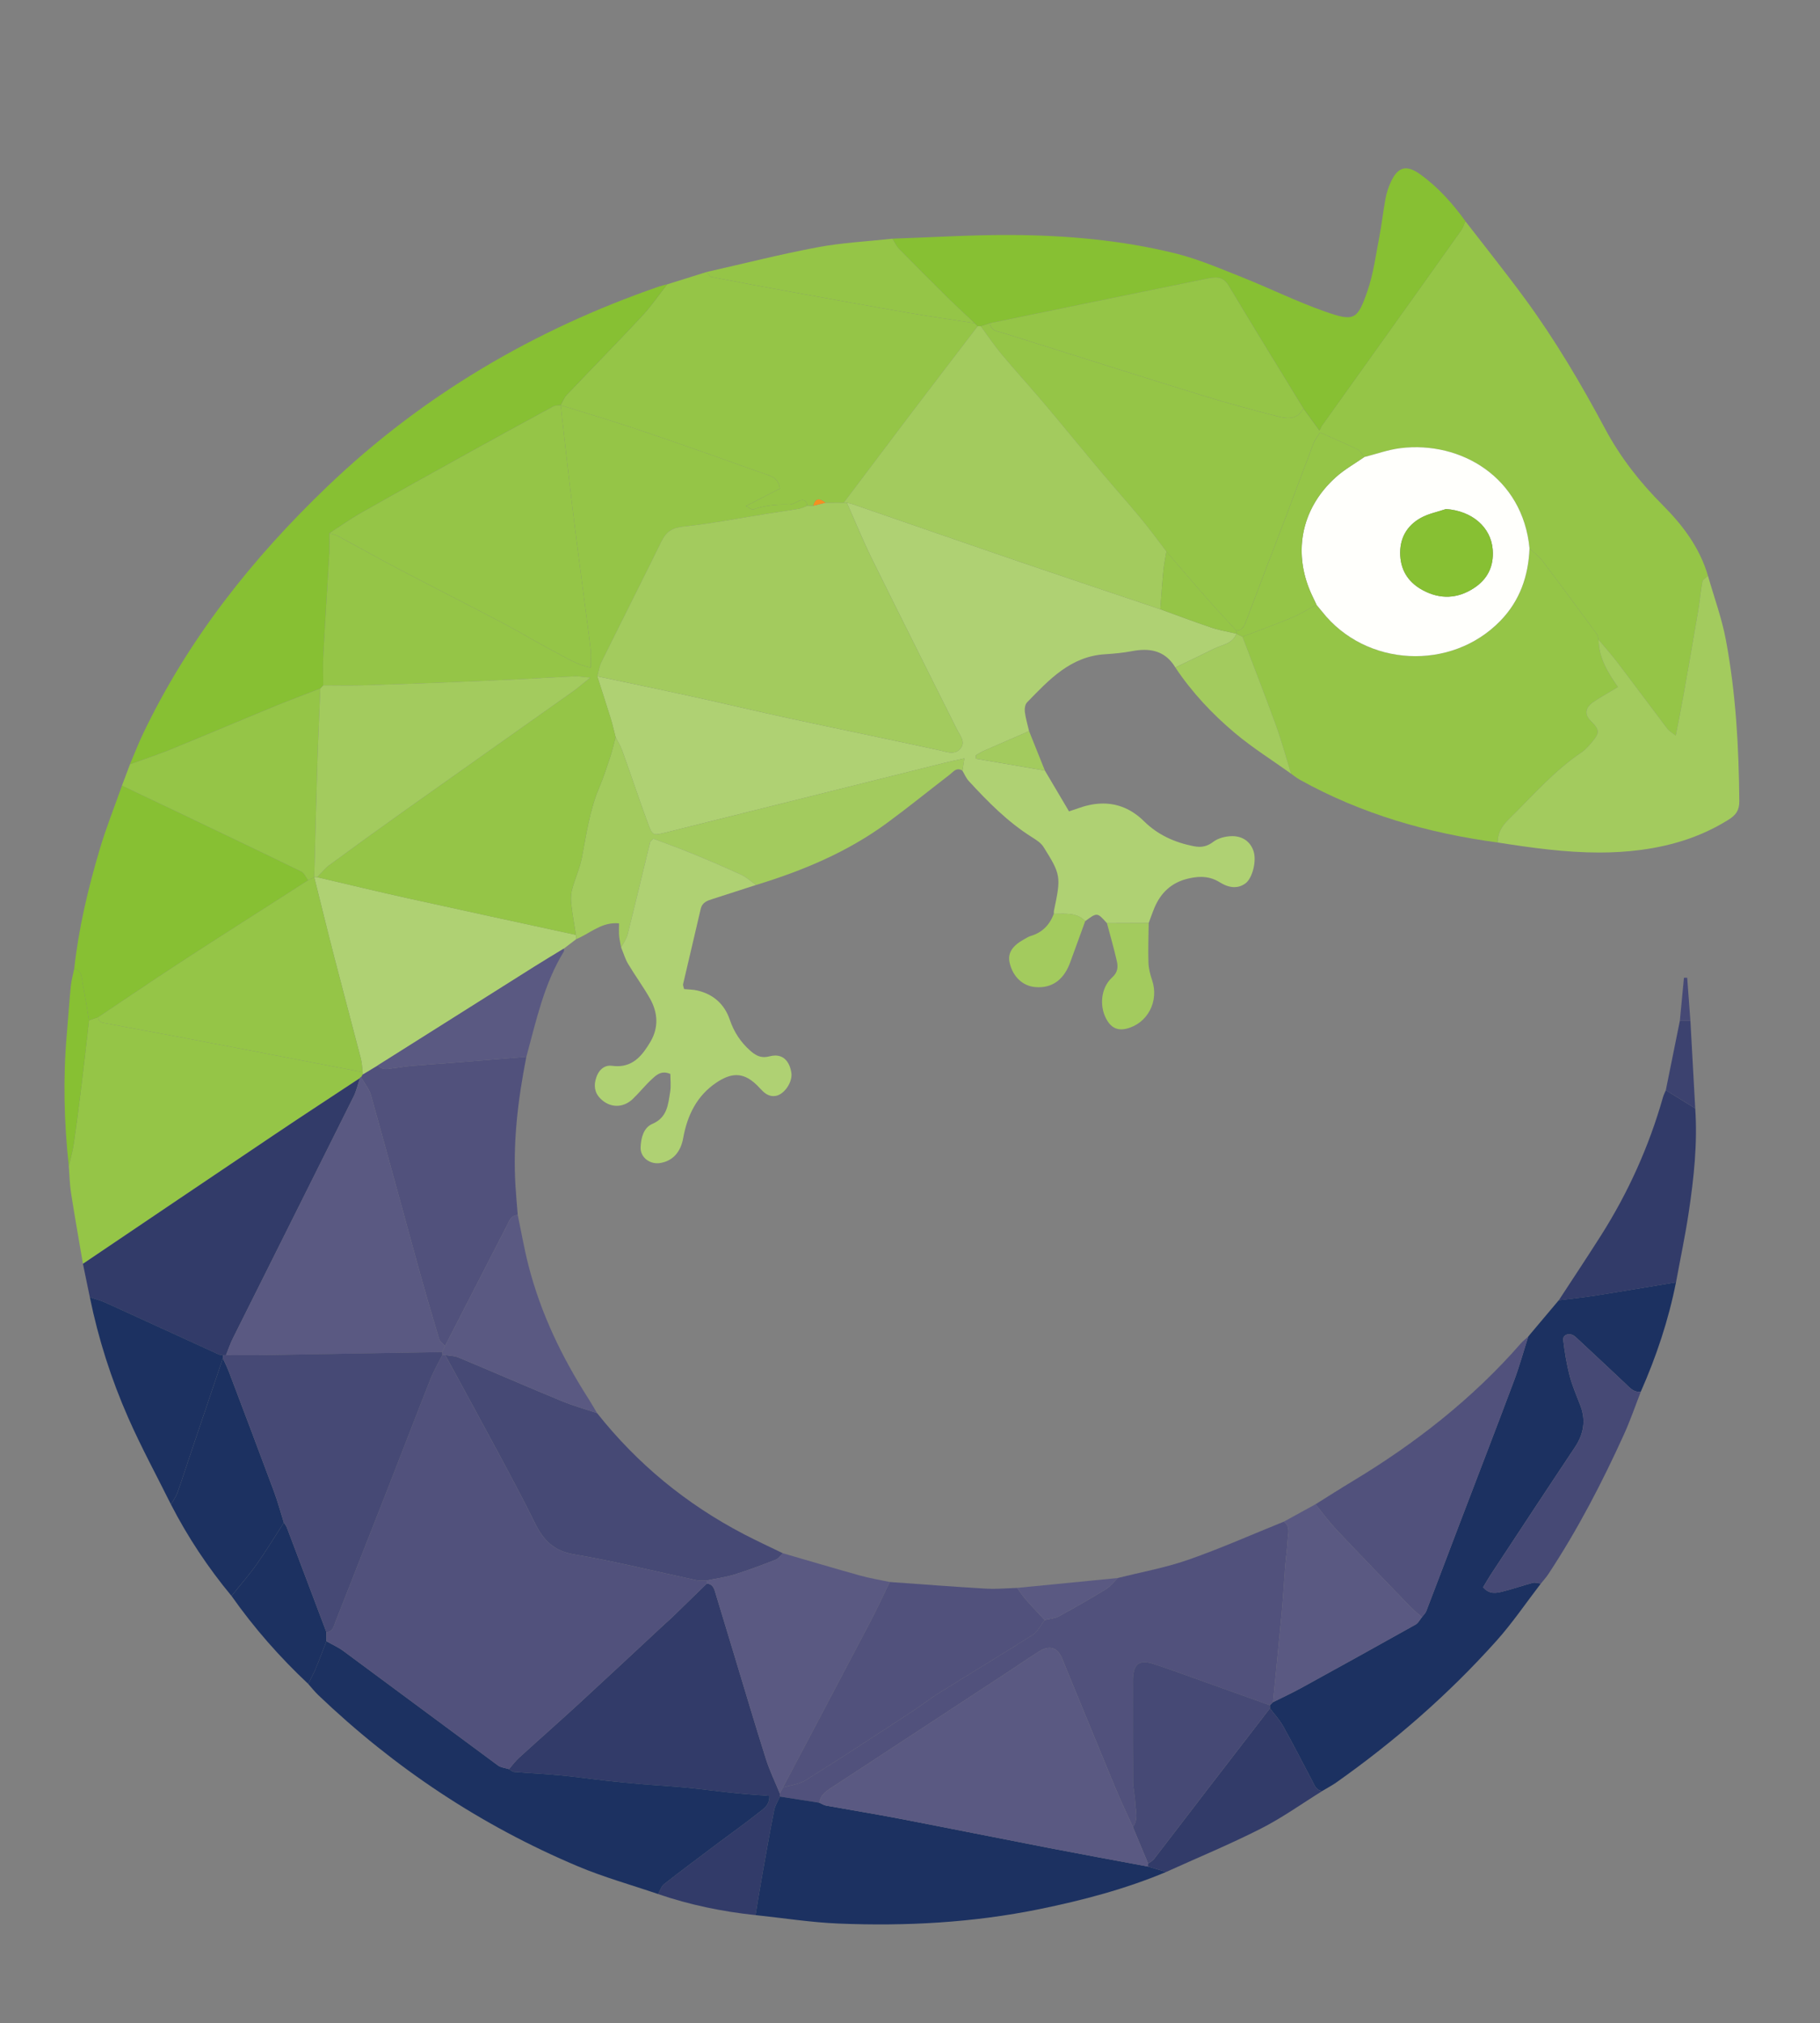 <?xml version="1.0" encoding="UTF-8" standalone="no"?>
<!DOCTYPE svg PUBLIC "-//W3C//DTD SVG 1.1//EN" "http://www.w3.org/Graphics/SVG/1.1/DTD/svg11.dtd">
<svg width="100%" height="100%" viewBox="0 0 1196 1329" version="1.1" xmlns="http://www.w3.org/2000/svg" xmlns:xlink="http://www.w3.org/1999/xlink" xml:space="preserve" xmlns:serif="http://www.serif.com/" style="fill-rule:evenodd;clip-rule:evenodd;stroke-linejoin:round;stroke-miterlimit:2;">
    <rect x="0" y="0" width="1196" height="1329" fill="#808080" stroke="none"/>
    <g transform="matrix(0.24,0,0,0.24,0,0)">
        <g id="Artboard1" transform="matrix(1,0,0,1,-96.028,-115.505)">
            <rect x="96.028" y="115.505" width="4982.64" height="5537.37" style="fill:none;"/>
            <g transform="matrix(4.167,0,0,4.167,4684.37,720.951)">
                <path d="M0,337.948C-2.646,335.847 -4.336,334.976 -5.374,333.609C-16.351,319.128 -27.155,304.513 -38.164,290.056C-42.125,284.855 -46.513,279.979 -50.705,274.955C-51.071,273.7 -51.122,272.214 -51.849,271.225C-63.573,255.293 -75.294,239.357 -87.247,223.597C-89.717,220.339 -93.125,217.791 -96.101,214.917C-96.114,214.786 -96.127,214.655 -96.14,214.525C-96.167,214.253 -96.196,213.98 -96.225,213.71C-96.228,213.681 -96.231,213.655 -96.234,213.627C-96.249,213.492 -96.265,213.353 -96.281,213.219C-101.085,171.652 -135.063,148.53 -170.755,148.502L-170.832,148.502C-174.045,148.502 -177.273,148.69 -180.494,149.068C-180.576,149.077 -180.657,149.087 -180.74,149.097C-188.848,150.075 -196.727,152.963 -204.712,154.97C-206.082,153.286 -207.108,150.901 -208.878,150.038C-216.861,146.145 -225.056,142.682 -233.745,138.809C-235.36,141.439 -237.085,143.482 -237.989,145.839C-244.023,161.574 -249.826,177.4 -255.813,193.155C-264.618,216.326 -273.589,239.433 -282.278,262.647C-283.541,266.018 -284.602,268.857 -288.727,268.965C-295.33,261.749 -302.046,254.634 -308.509,247.296C-317.342,237.266 -325.983,227.064 -334.705,216.937C-340.286,209.699 -345.667,202.296 -351.492,195.261C-360.133,184.827 -369.174,174.727 -377.888,164.352C-390.419,149.437 -402.713,134.323 -415.287,119.446C-424.459,108.591 -434.076,98.111 -443.187,87.207C-448.034,81.409 -452.227,75.065 -456.716,68.969C-454.712,68.303 -452.709,67.638 -450.706,66.973C-449.99,72.234 -445.432,72.32 -441.782,73.469C-397.829,87.31 -353.903,101.241 -309.874,114.839C-294.072,119.718 -278.064,123.956 -262.051,128.102C-261.981,128.12 -261.911,128.138 -261.841,128.155C-261.79,128.169 -261.739,128.181 -261.688,128.194C-259.362,128.784 -256.999,129.265 -254.745,129.27L-254.616,129.27C-250.816,129.247 -247.338,127.85 -244.898,123.312C-244.891,123.3 -244.884,123.286 -244.877,123.273C-244.821,123.168 -244.765,123.061 -244.71,122.952C-241.479,127.404 -238.247,131.855 -234.131,137.524C-233.303,135.929 -232.949,134.988 -232.385,134.197C-218.906,115.301 -205.393,96.426 -191.908,77.534C-174.953,53.78 -157.993,30.029 -141.12,6.218C-139.822,4.386 -139.186,2.083 -138.242,0.001C-138.243,0 -138.242,0 -138.242,0C-125.24,16.856 -111.912,33.475 -99.308,50.624C-79.362,77.766 -62.272,106.738 -46.397,136.407C-36.398,155.092 -23.585,171.478 -8.641,186.435C4.629,199.717 15.814,214.537 21.179,232.982C19.907,234.233 17.787,235.32 17.509,236.762C16.329,242.902 15.868,249.176 14.827,255.348C11.705,273.855 8.478,292.345 5.196,310.825C3.667,319.428 1.915,327.991 0,337.948" style="fill:rgb(149,197,71);fill-rule:nonzero;"/>
            </g>
            <g transform="matrix(4.167,0,0,4.167,3126.95,1491.69)">
                <path d="M0,276.183C-3.366,272.416 -4.962,270.629 -6.864,270.629C-8.58,270.629 -10.544,272.083 -14.282,274.849C-14.347,274.78 -14.412,274.712 -14.478,274.646C-18.585,270.471 -23.556,269.968 -28.644,269.964L-28.715,269.964C-29.097,269.964 -29.48,269.966 -29.864,269.971C-30.261,269.975 -30.659,269.981 -31.057,269.987C-31.502,269.993 -31.946,269.999 -32.39,270.004C-32.719,270.007 -33.048,270.009 -33.376,270.009L-33.456,270.009C-33.69,270.009 -33.925,270.008 -34.159,270.006C-34.403,270.003 -34.647,269.999 -34.891,269.993C-34.873,269.329 -34.955,268.644 -34.82,268.005C-30.111,245.605 -30.189,244.372 -41.709,226.058C-43.367,223.421 -46.427,221.472 -49.18,219.746C-65.152,209.726 -78.224,196.464 -90.856,182.717C-92.59,180.828 -93.601,178.274 -94.947,176.028C-94.579,173.613 -94.21,171.197 -93.712,167.927C-98.572,169.004 -102.41,169.762 -106.2,170.709C-167.526,186.02 -228.845,201.364 -290.171,216.679C-290.267,216.703 -290.361,216.727 -290.455,216.75C-290.469,216.754 -290.483,216.757 -290.497,216.761C-290.556,216.775 -290.614,216.79 -290.672,216.804C-290.711,216.814 -290.75,216.824 -290.788,216.833C-293.13,217.416 -294.781,217.802 -296.033,217.815C-296.054,217.816 -296.076,217.816 -296.097,217.816L-296.139,217.816C-298.775,217.797 -299.618,216.037 -301.553,210.785C-301.565,210.753 -301.576,210.72 -301.589,210.687C-301.591,210.681 -301.593,210.674 -301.596,210.668C-301.61,210.629 -301.625,210.589 -301.639,210.55C-307.472,194.671 -312.828,178.618 -318.532,162.691C-319.62,159.653 -321.404,156.865 -322.867,153.961C-323.922,149.893 -324.827,145.776 -326.065,141.764C-328.927,132.486 -331.951,123.258 -334.91,114.01C-313.921,118.465 -292.908,122.812 -271.95,127.405C-250.647,132.073 -229.432,137.149 -208.115,141.751C-175.506,148.793 -142.823,155.498 -110.22,162.567C-110.159,162.58 -110.098,162.594 -110.036,162.607C-110.028,162.609 -110.02,162.611 -110.012,162.613C-109.951,162.627 -109.89,162.64 -109.829,162.654C-109.724,162.678 -109.618,162.703 -109.512,162.728C-109.195,162.803 -108.877,162.881 -108.558,162.961C-106.374,163.509 -104.17,164.125 -102.098,164.137L-101.971,164.137C-99.919,164.124 -98.002,163.501 -96.37,161.609C-96.353,161.589 -96.336,161.569 -96.319,161.549C-95.214,160.245 -94.792,158.942 -94.798,157.648C-94.812,154.584 -97.222,151.575 -98.633,148.744C-117.156,111.543 -135.883,74.442 -154.254,37.166C-160.25,24.999 -165.37,12.401 -170.892,0C-169.61,0.315 -168.294,0.529 -167.053,0.956C-130.423,13.582 -93.832,26.318 -57.17,38.846C-26.469,49.338 4.314,59.592 35.06,69.952C46.278,74.015 57.434,78.264 68.742,82.055C69.568,82.332 70.4,82.587 71.239,82.825C75.765,84.112 80.454,84.912 85.049,85.997L85.05,85.995C82.51,92.818 75.623,93.229 70.307,95.892C61.905,100.099 53.404,104.108 44.945,108.202C39.875,99.756 32.85,96.639 24.553,96.639C22.03,96.639 19.39,96.927 16.651,97.441C10.787,98.542 4.795,99.144 -1.166,99.503C-23.971,100.875 -38.086,116.319 -52.52,131.149C-53.816,132.481 -54.207,135.373 -53.948,137.404C-53.401,141.656 -52.137,145.816 -51.17,150.013C-61.111,154.333 -71.067,158.623 -80.985,162.998C-82.811,163.803 -84.489,164.945 -86.237,165.931C-86.164,166.675 -86.091,167.416 -86.019,168.16C-70.937,170.752 -55.858,173.344 -40.775,175.936C-35.573,184.729 -30.369,193.523 -24.922,202.724C-22.177,201.798 -20.059,201.104 -17.955,200.372C-12.642,198.525 -7.492,197.576 -2.541,197.576C7.29,197.576 16.338,201.317 24.339,209.198C33.504,218.226 44.466,223.088 56.756,225.564C58.144,225.843 59.476,226.003 60.775,226.003C63.849,226.003 66.74,225.109 69.763,222.794C73.042,220.283 78.06,219 82.341,219C82.455,219 82.568,219.001 82.68,219.003C88.924,219.102 94.173,222.337 96.327,228.86C98.449,235.284 95.613,246.769 90.891,250.12C88.513,251.808 86.091,252.497 83.703,252.497C80.332,252.498 77.028,251.124 74.01,249.247C69.972,246.736 65.899,245.78 61.753,245.78C58.846,245.78 55.904,246.25 52.912,246.984C42.461,249.544 35.401,256.135 31.259,265.934C29.852,269.261 28.702,272.698 27.434,276.086C18.29,276.116 9.145,276.149 0,276.183M-334.91,114.01L-334.909,114.01L-334.909,114.009L-334.91,114.009L-334.91,114.01Z" style="fill:rgb(175,209,115);fill-rule:nonzero;"/>
            </g>
            <g transform="matrix(4.167,0,0,4.167,4196.84,1616.44)">
                <path d="M0,193.236C-45.776,187.113 -89.505,174.525 -130.068,151.982C-132.06,150.875 -133.839,149.383 -135.718,148.071C-139.027,137.439 -141.94,126.663 -145.73,116.205C-152.788,96.722 -160.354,77.423 -167.709,58.047C-156.934,53.934 -146.064,50.05 -135.424,45.614C-129.766,43.255 -124.508,39.936 -119.07,37.052C-117.809,38.578 -116.52,40.082 -115.295,41.637C-115.213,41.742 -115.131,41.844 -115.049,41.947C-99.817,61.071 -76.959,70.826 -54.044,70.834L-53.971,70.834C-34.025,70.825 -14.047,63.431 0.969,48.405C1.208,48.166 1.445,47.926 1.681,47.683C14.63,34.377 20.16,18.177 20.907,0C23.884,2.874 27.291,5.422 29.762,8.68C41.715,24.44 53.436,40.376 65.16,56.308C65.887,57.297 65.938,58.783 66.303,60.038C66.393,71.673 72.149,81.255 79.03,91.116C72.95,94.792 67.758,97.664 62.856,100.965C59.801,103.023 58.304,105.328 58.312,107.692C58.318,109.56 59.264,111.464 61.123,113.31C64.217,116.383 65.732,118.375 65.725,120.46C65.718,122.3 64.526,124.213 62.187,127.007C60.057,129.551 57.82,132.203 55.108,134.026C36.777,146.349 22.526,163.051 6.942,178.33C2.687,182.502 -0.015,187.182 0,193.236" style="fill:rgb(149,197,71);fill-rule:nonzero;"/>
            </g>
            <g transform="matrix(4.167,0,0,4.167,2157.12,859.876)">
                <path d="M0,156.101C-0.124,156.101 -0.255,156.081 -0.394,156.043C-0.627,155.981 -0.882,155.87 -1.157,155.726C-1.821,155.379 -2.6,154.839 -3.47,154.325C-3.475,154.322 -3.48,154.319 -3.486,154.316C-3.529,154.29 -3.572,154.265 -3.616,154.239C-3.701,154.19 -3.787,154.141 -3.875,154.092C-3.893,154.082 -3.911,154.072 -3.929,154.062C-3.951,154.049 -3.974,154.037 -3.996,154.025C-4.148,153.941 -4.303,153.86 -4.46,153.781C3.884,149.481 11.049,145.785 17.846,142.282C16.845,136.124 13.496,134.559 9.478,133.195C-3.081,128.93 -15.513,124.294 -28.036,119.924C-45.57,113.804 -63.085,107.618 -80.717,101.79C-95.804,96.806 -111.047,92.287 -126.22,87.561C-124.941,85.32 -124.046,82.714 -122.32,80.897C-105.829,63.536 -89.028,46.467 -72.696,28.96C-66.674,22.503 -61.665,15.1 -56.192,8.128C-47.518,5.42 -38.842,2.709 -30.165,0C-29.148,1.147 -28.285,3.088 -27.089,3.321C-8.909,6.854 9.304,10.216 27.529,13.511C52.581,18.039 77.629,22.59 102.717,26.91C117.046,29.376 131.452,31.404 145.822,33.629C146.497,34.299 147.171,34.967 147.846,35.636C133.61,54.262 119.325,72.849 105.152,91.519C103.729,93.393 102.308,95.268 100.887,97.143C87.154,115.268 73.495,133.449 59.798,151.603C55.808,151.615 51.818,151.626 47.828,151.638C46.184,150.332 44.641,149.441 43.317,149.441C41.81,149.441 40.586,150.595 39.817,153.604C39.716,153.605 39.615,153.605 39.514,153.606C38.283,153.613 37.053,153.621 35.823,153.629C35.623,151.311 34.642,149.87 32.731,149.87C32.637,149.87 32.54,149.874 32.442,149.881C32.115,149.904 31.764,149.966 31.387,150.07C31.35,150.081 31.312,150.091 31.274,150.102C31.255,150.108 31.235,150.114 31.215,150.12C31.157,150.137 31.1,150.155 31.043,150.174C31.042,150.174 31.041,150.175 31.04,150.175C30.95,150.204 30.861,150.235 30.772,150.267C30.676,150.302 30.581,150.338 30.485,150.375C30.428,150.398 30.37,150.421 30.312,150.445C28.184,151.318 26.114,152.837 24.06,152.864L24.001,152.864C23.977,152.864 23.953,152.864 23.929,152.863C23.904,152.863 23.879,152.862 23.853,152.861C22.776,152.821 21.706,152.799 20.639,152.799L20.574,152.799C13.927,152.804 7.468,153.631 1.103,155.777C1.093,155.78 1.083,155.783 1.073,155.787C0.899,155.845 0.724,155.905 0.55,155.966C0.47,155.994 0.391,156.022 0.311,156.05C0.217,156.084 0.116,156.1 0.01,156.101L0,156.101" style="fill:rgb(149,197,71);fill-rule:nonzero;"/>
            </g>
            <g transform="matrix(4.167,0,0,4.167,4685.06,5017.55)">
                <path d="M0,-334.08C-4.909,-309.221 -12.912,-285.36 -23.13,-262.209C-27.785,-261.569 -30.333,-264.801 -33.246,-267.553C-43.62,-277.36 -54.068,-287.09 -64.522,-296.81C-65.724,-297.928 -67.02,-299.274 -68.504,-299.687C-71.502,-300.526 -74.46,-299.23 -74.076,-295.999C-73.145,-288.162 -71.871,-280.305 -69.881,-272.678C-68.129,-265.967 -65.283,-259.534 -62.805,-253.02C-59.07,-243.203 -60.69,-234.31 -66.475,-225.643C-84.898,-198.039 -103.108,-170.293 -121.369,-142.582C-123.305,-139.645 -125.032,-136.568 -126.751,-133.735C-122.656,-128.949 -118.19,-129.876 -114.091,-130.883C-107.338,-132.541 -100.756,-134.891 -94.026,-136.662C-92.443,-137.078 -90.56,-136.354 -88.815,-136.155C-98.504,-123.56 -107.451,-110.301 -118.024,-98.5C-149.382,-63.502 -184.639,-32.767 -223.017,-5.64C-225.966,-3.554 -229.199,-1.871 -232.3,0C-236.476,-0.154 -237.462,-3.588 -238.991,-6.483C-245.332,-18.49 -251.513,-30.588 -258.125,-42.443C-260.486,-46.678 -263.9,-50.324 -266.834,-54.238C-266.844,-54.901 -266.853,-55.562 -266.864,-56.225C-266.191,-56.901 -265.518,-57.574 -264.845,-58.248C-258.692,-61.324 -252.432,-64.203 -246.405,-67.512C-221.244,-81.324 -196.131,-95.226 -171.087,-109.254C-169.323,-110.24 -168.273,-112.502 -166.89,-114.17C-165.93,-115.485 -164.624,-116.668 -164.06,-118.135C-156.812,-136.975 -149.69,-155.865 -142.497,-174.727C-130.467,-206.276 -118.288,-237.77 -106.435,-269.385C-102.86,-278.922 -100.157,-288.786 -97.055,-298.498L-97.159,-298.309C-96.471,-299.149 -95.785,-299.986 -95.099,-300.824C-89.071,-307.979 -83.044,-315.133 -77.016,-322.289C-68.866,-323.314 -60.682,-324.131 -52.57,-325.411C-35.027,-328.174 -17.521,-331.176 0,-334.08" style="fill:rgb(28,49,97);"/>
            </g>
            <g transform="matrix(4.167,0,0,4.167,1922.99,2207.44)">
                <path d="M0,-315.287C-5.472,-308.315 -10.482,-300.912 -16.504,-294.455C-32.836,-276.948 -49.637,-259.879 -66.127,-242.518C-67.854,-240.7 -68.749,-238.094 -70.028,-235.853L-70.034,-235.844C-71.666,-235.607 -73.535,-235.807 -74.895,-235.069C-94.163,-224.614 -113.394,-214.092 -132.57,-203.467C-155.514,-190.753 -178.457,-178.037 -201.268,-165.086C-208.386,-161.044 -215.072,-156.241 -221.956,-151.786C-222,-147.145 -221.858,-142.494 -222.118,-137.865C-223.343,-116.14 -224.775,-94.425 -225.92,-72.695C-226.286,-65.75 -225.999,-58.771 -226.01,-51.809C-226.661,-51.138 -227.311,-50.467 -227.962,-49.797C-238.108,-45.846 -248.317,-42.051 -258.385,-37.911C-281.004,-28.609 -303.505,-19.021 -326.151,-9.79C-334.975,-6.192 -344.063,-3.245 -353.031,0C-350.173,-6.709 -347.56,-13.534 -344.417,-20.107C-314.699,-82.265 -272.617,-135.326 -223.144,-182.654C-160.548,-242.536 -87.48,-285.398 -5.745,-313.702C-3.872,-314.351 -1.917,-314.764 0,-315.287" style="fill:rgb(135,192,51);"/>
            </g>
            <g transform="matrix(4.167,0,0,4.167,2773.15,850.652)">
                <path d="M0,37.85C-0.675,37.181 -1.349,36.512 -2.023,35.842C-7.72,30.471 -13.518,25.202 -19.092,19.704C-30.116,8.828 -41.072,-2.12 -51.914,-13.177C-53.665,-14.963 -54.685,-17.467 -56.044,-19.638C-29.804,-20.509 -3.56,-22.215 22.672,-22.047C58.634,-21.816 94.489,-18.667 129.493,-10.056C144.228,-6.431 158.425,-0.381 172.597,5.242C191.116,12.59 209.064,21.465 227.817,28.101C247.415,35.035 249.499,33.877 256.172,14.439C260.011,3.253 261.56,-8.745 263.814,-20.44C265.448,-28.916 266.391,-37.522 267.958,-46.012C268.615,-49.573 269.764,-53.127 271.248,-56.432C275.928,-66.856 281.546,-68.546 290.824,-61.862C302.517,-53.437 312.029,-42.774 320.452,-31.128C319.509,-29.045 318.873,-26.743 317.574,-24.91C300.701,-1.1 283.741,22.652 266.786,46.406C253.302,65.298 239.789,84.173 226.309,103.069C225.745,103.86 225.391,104.801 224.564,106.396C220.447,100.727 217.215,96.276 213.984,91.824C197.599,64.989 181.052,38.251 164.949,11.248C161.102,4.797 156.208,5.438 150.446,6.627C125.578,11.762 100.691,16.808 75.814,21.905C53.204,26.539 30.597,31.198 7.989,35.845C5.985,36.51 3.982,37.175 1.979,37.84C1.319,37.839 0.66,37.843 0,37.85" style="fill:rgb(135,192,51);"/>
            </g>
            <g transform="matrix(4.167,0,0,4.167,3198.05,4280.69)">
                <path d="M0,200.617C-3.932,191.887 -8.085,183.25 -11.754,174.412C-23.459,146.214 -34.933,117.919 -46.611,89.707C-46.643,89.628 -46.676,89.55 -46.71,89.473C-46.736,89.41 -46.764,89.346 -46.791,89.284C-48.672,85.01 -51.384,82.86 -54.764,82.849L-54.84,82.849C-56.821,82.861 -59.03,83.603 -61.434,85.08C-61.438,85.082 -61.443,85.085 -61.447,85.088C-61.543,85.147 -61.639,85.207 -61.736,85.268C-68.464,89.543 -75.019,94.085 -81.684,98.457C-119.989,123.592 -158.296,148.725 -196.63,173.816C-200.824,176.561 -205.288,178.957 -206.003,184.656C-214.663,183.303 -223.324,181.951 -231.984,180.598C-231.993,179.938 -231.999,179.277 -232.002,178.617C-231.329,177.281 -230.655,175.948 -229.982,174.611C-225.005,173.104 -219.407,172.586 -215.153,169.922C-192.459,155.723 -170.069,141.034 -147.645,126.407C-140.458,121.717 -133.65,116.438 -126.38,111.891C-106.207,99.275 -85.779,87.067 -65.725,74.268C-62.438,72.171 -60.539,67.895 -57.999,64.627C-54.869,63.85 -51.41,63.676 -48.667,62.186C-38.166,56.479 -27.796,50.51 -17.599,44.276C-14.666,42.485 -12.477,39.475 -9.948,37.025C5.499,33.121 21.32,30.291 36.303,25.061C57.582,17.631 78.245,8.438 99.172,0C101.608,1.771 102.198,3.966 102.199,6.271C102.2,8.151 101.809,10.104 101.707,11.96C101.383,17.885 100.505,23.779 100.031,29.701C99.235,39.6 98.728,49.524 97.815,59.412C95.992,79.149 93.976,98.869 92.039,118.598C91.366,119.272 90.693,119.945 90.019,120.621C69.094,113.129 48.175,105.625 27.244,98.156C22.572,96.489 17.888,94.841 13.156,93.351C13.096,93.332 13.035,93.314 12.975,93.295C12.959,93.29 12.943,93.285 12.926,93.28C10.927,92.668 9.184,92.354 7.68,92.349L7.615,92.349C2.758,92.361 0.422,95.629 0.028,102.524C-0.017,103.303 -0.031,104.084 -0.031,104.865C-0.03,106.084 0.003,107.305 0.003,108.523C0.003,119.501 -0.023,130.479 -0.023,141.457C-0.023,151.144 -0.002,160.83 0.076,170.516C0.113,175.11 1.336,179.684 1.52,184.285C1.638,187.216 2.301,190.221 2.299,193.166C2.297,195.724 1.795,198.237 0,200.617" style="fill:rgb(81,81,124);fill-rule:nonzero;"/>
            </g>
            <g transform="matrix(4.167,0,0,4.167,323.167,2899.93)">
                <path d="M0,161.995C-2.636,146.471 -5.41,130.97 -7.836,115.413C-8.742,109.602 -8.84,103.667 -9.306,97.786C-8.211,93.012 -6.786,88.286 -6.085,83.456C-4.146,70.089 -2.427,56.686 -0.78,43.278C0.908,29.536 2.409,15.768 3.992,2.014C5.983,1.342 7.975,0.67 9.967,0C10.255,3.612 12.887,3.584 15.639,4.094C44.508,9.431 73.355,14.881 102.193,20.38C103.893,20.704 105.594,21.028 107.294,21.353C132.8,26.225 158.292,31.174 183.791,36.086C183.792,36.36 183.803,36.633 183.824,36.905C183.841,37.128 183.864,37.352 183.894,37.575C183.523,38.189 183.152,38.802 182.781,39.416L182.206,39.476L181.992,40.012C163.456,52.261 144.842,64.392 126.4,76.782C84.221,105.12 42.127,133.582 0,161.995" style="fill:rgb(149,197,71);fill-rule:nonzero;"/>
            </g>
            <g transform="matrix(4.167,0,0,4.167,2164.65,4450.08)">
                <path d="M0,217.809C-21.823,215.493 -43.199,211.102 -63.983,203.979C-62.702,201.76 -61.928,198.893 -60.055,197.429C-48.066,188.053 -35.85,178.963 -23.677,169.821C-14.94,163.26 -6.006,156.947 2.528,150.135C5.325,147.901 9.119,145.779 9.119,139.785C9.119,139.69 9.118,139.594 9.117,139.497C1.398,138.882 -6.117,138.421 -13.6,137.653C-24.434,136.544 -35.23,135.065 -46.068,134.015C-55.616,133.088 -65.204,132.603 -74.764,131.794C-82.667,131.125 -90.563,130.355 -98.445,129.481C-108.283,128.389 -118.085,126.944 -127.938,126.021C-138.147,125.061 -148.402,124.598 -158.625,123.763C-159.786,123.666 -160.863,122.561 -161.98,121.925C-159.816,119.44 -157.872,116.713 -155.454,114.509C-142.277,102.498 -128.879,90.727 -115.752,78.663C-96.768,61.219 -77.951,43.592 -59.058,26.049C-57.845,24.925 -56.545,23.893 -55.357,22.742C-54.87,22.269 -54.382,21.796 -53.895,21.323C-46.582,14.224 -39.286,7.109 -31.985,0C-28.118,0.306 -27.214,3.119 -26.373,5.991C-26.278,6.315 -26.184,6.641 -26.086,6.963C-22.063,20.259 -18.038,33.554 -14.007,46.844C-7.094,69.635 -0.356,92.483 6.839,115.184C9.304,122.966 12.921,130.381 16.011,137.965C16.015,138.625 16.021,139.286 16.029,139.946C14.744,142.919 12.884,145.778 12.27,148.883C9.408,163.393 6.854,177.966 4.264,192.528C2.769,200.942 1.417,209.381 0,217.809" style="fill:rgb(50,59,105);fill-rule:nonzero;"/>
            </g>
            <g transform="matrix(4.167,0,0,4.167,1489.74,4949.89)">
                <path d="M0,1.971C1.117,2.607 2.194,3.712 3.355,3.809C13.578,4.644 23.833,5.107 34.042,6.067C43.895,6.99 53.696,8.436 63.535,9.527C71.416,10.401 79.313,11.171 87.216,11.84C96.775,12.649 106.364,13.134 115.912,14.061C126.749,15.111 137.546,16.59 148.38,17.699C155.863,18.467 163.378,18.928 171.096,19.543C171.219,25.758 167.349,27.912 164.508,30.181C155.974,36.993 147.04,43.306 138.303,49.867C126.129,59.009 113.914,68.099 101.925,77.475C100.052,78.939 99.278,81.807 97.997,84.025C80.425,78.026 62.43,73.031 45.358,65.844C-18.479,38.968 -75.266,1.154 -125.351,-46.695C-127.73,-48.966 -129.773,-51.592 -131.973,-54.053C-130.348,-57.303 -128.538,-60.476 -127.14,-63.825C-124.622,-69.846 -122.351,-75.97 -119.978,-82.054C-116.229,-79.922 -112.217,-78.149 -108.772,-75.606C-74.904,-50.602 -41.154,-25.436 -7.266,-0.459C-5.309,0.982 -2.443,1.19 0,1.971" style="fill:rgb(28,49,97);"/>
            </g>
            <g transform="matrix(4.167,0,0,4.167,2164.65,5063.92)">
                <path d="M0,70.486C1.417,62.058 2.769,53.619 4.264,45.205C6.854,30.643 9.408,16.07 12.27,1.56C12.884,-1.545 14.744,-4.404 16.029,-7.377C24.69,-6.023 33.351,-4.672 42.011,-3.319C43.472,-2.676 44.877,-1.717 46.404,-1.441C62.354,1.449 78.363,4.024 94.279,7.079C127.418,13.448 160.498,20.121 193.627,26.535C215.056,30.683 236.534,34.593 257.989,38.609C261.956,39.78 265.922,40.949 269.89,42.121C243.079,53.371 215.113,60.735 186.716,66.541C143.086,75.465 98.905,77.863 54.54,76.039C36.315,75.289 18.178,72.4 0,70.486" style="fill:rgb(28,49,97);"/>
            </g>
            <g transform="matrix(4.167,0,0,4.167,4474.87,1691.71)">
                <path d="M0,181.761C-22.354,181.761 -44.553,178.655 -66.729,175.17C-66.744,169.116 -64.042,164.436 -59.787,160.265C-44.203,144.986 -29.952,128.283 -11.62,115.96C-8.909,114.137 -6.672,111.485 -4.542,108.941C-2.203,106.148 -1.01,104.234 -1.004,102.394C-0.996,100.309 -2.512,98.318 -5.605,95.245C-7.465,93.398 -8.411,91.494 -8.417,89.626C-8.424,87.263 -6.927,84.957 -3.872,82.9C1.029,79.598 6.221,76.727 12.301,73.051C5.42,63.189 -0.335,53.607 -0.425,41.972C3.767,46.996 8.155,51.872 12.116,57.073C23.125,71.531 33.929,86.145 44.906,100.626C45.944,101.993 47.634,102.865 50.28,104.966C52.195,95.008 53.947,86.445 55.476,77.843C58.758,59.363 61.985,40.872 65.107,22.366C66.148,16.194 66.609,9.92 67.789,3.78C68.067,2.337 70.187,1.251 71.458,0C75.442,13.969 80.515,27.735 83.191,41.95C89.78,76.951 91.735,112.43 92.04,148.027C92.091,153.93 89.835,157.105 85.247,160.005C67.496,171.227 48.001,177.303 27.362,180.036C18.21,181.247 9.092,181.761 0,181.761" style="fill:rgb(163,203,94);fill-rule:nonzero;"/>
            </g>
            <g transform="matrix(4.167,0,0,4.167,2015.21,3824.58)">
                <path d="M0,148.151C-0.118,148.151 -0.237,148.15 -0.355,148.149C-1.193,148.138 -2.023,148.086 -2.832,147.937C-2.925,147.92 -3.017,147.902 -3.109,147.883C-29.906,142.172 -56.528,135.465 -83.516,130.923C-96.808,128.684 -103.565,121.531 -108.959,110.596C-116.445,95.418 -124.424,80.477 -132.428,65.559C-144.182,43.649 -156.146,21.848 -168.019,0C-165.115,0.5 -161.993,0.477 -159.342,1.585C-136.732,11.023 -114.267,20.815 -91.624,30.174C-84.03,33.313 -76.049,35.512 -68.243,38.141C-41.83,71.461 -9.698,97.876 27.963,117.547C36.472,121.993 45.209,126.004 53.841,130.216C52.313,131.646 51.026,133.697 49.215,134.404C40.273,137.888 31.286,141.315 22.129,144.164C21.666,144.308 21.201,144.446 20.734,144.578C15.228,146.138 9.48,146.927 3.854,148.104C3.637,148.099 3.419,148.096 3.201,148.096C2.673,148.096 2.143,148.11 1.613,148.123C1.074,148.137 0.536,148.151 0,148.151" style="fill:rgb(70,73,117);fill-rule:nonzero;"/>
            </g>
            <g transform="matrix(4.167,0,0,4.167,706.365,3066.65)">
                <path d="M0,181.992C-0.979,181.818 -2.049,181.839 -2.925,181.44C-27.69,170.127 -52.417,158.736 -77.203,147.471C-80.469,145.986 -84.015,145.114 -87.431,143.957C-88.944,136.633 -90.456,129.309 -91.968,121.983C-49.84,93.57 -7.747,65.107 34.432,36.77C52.874,24.379 71.489,12.248 90.025,0C88.67,4.037 87.771,8.301 85.891,12.077C59.5,65.082 32.959,118.013 6.518,170.996C4.755,174.527 3.511,178.318 2.026,181.988C1.35,181.99 0.675,181.99 0,181.992" style="fill:rgb(50,59,105);fill-rule:nonzero;"/>
            </g>
            <g transform="matrix(4.167,0,0,4.167,1314.58,3008.18)">
                <path d="M0,189.994C-1.345,188.446 -3.389,187.111 -3.925,185.32C-8.67,169.51 -13.28,153.654 -17.678,137.742C-28.032,100.269 -38.148,62.733 -48.659,25.306C-49.847,21.074 -52.946,17.381 -55.159,13.437C-54.788,12.822 -54.416,12.209 -54.046,11.596C-50.728,9.592 -47.409,7.587 -44.09,5.586C-44.045,5.642 -43.999,5.697 -43.953,5.751C-43.93,5.779 -43.906,5.807 -43.882,5.834C-43.865,5.854 -43.847,5.874 -43.83,5.893C-42.314,7.599 -40.591,8.086 -38.79,8.093L-38.716,8.093C-37.104,8.089 -35.431,7.709 -33.792,7.484C-33.554,7.451 -33.316,7.421 -33.079,7.396C-29.493,7.023 -25.939,6.314 -22.35,6.015C-12.506,5.195 -2.648,4.548 7.199,3.765C8.162,3.689 9.126,3.612 10.089,3.535C24.537,2.38 38.982,1.179 53.428,0C47.895,28.113 44.482,56.408 46.301,85.134C46.699,91.416 47.283,97.685 47.781,103.959C43.121,104.117 42.116,108.039 40.491,111.193C26.964,137.445 13.49,163.724 0,189.994" style="fill:rgb(81,81,124);fill-rule:nonzero;"/>
            </g>
            <g transform="matrix(4.167,0,0,4.167,364.695,2274.31)">
                <path d="M0,150.15C-1.992,150.82 -3.983,151.492 -5.976,152.164C-7.328,144.238 -8.501,136.273 -10.113,128.4C-10.901,124.545 -10.419,119.704 -15.673,118.154C-12.807,91.613 -6.61,65.746 0.926,40.23C5.146,25.943 10.713,12.054 15.673,-2.014C29.191,4.412 42.72,10.814 56.223,17.269C82.004,29.594 107.803,41.885 133.48,54.424C135.452,55.386 136.519,58.197 138.008,60.15C129.648,65.51 121.287,70.865 112.931,76.232C92.871,89.117 72.734,101.883 52.781,114.931C35.08,126.507 17.585,138.398 0,150.15" style="fill:rgb(135,192,51);"/>
            </g>
            <g transform="matrix(4.167,0,0,4.167,1089.39,2516.67)">
                <path d="M0,129.557C0,129.556 0.001,129.555 0.001,129.555C-0.029,129.333 -0.053,129.11 -0.07,128.886C-0.09,128.614 -0.101,128.341 -0.101,128.067C-0.461,125.133 -0.5,122.117 -1.235,119.281C-7.049,96.84 -13.079,74.451 -18.873,52.003C-23.339,34.705 -27.562,17.341 -31.892,0.008L-31.888,0.011C-31.237,0.009 -30.586,0.006 -29.935,0C-10.023,4.637 9.849,9.451 29.809,13.869C66.537,22 103.315,29.896 140.073,37.893L140.073,37.89L140.073,37.893C140.142,38.815 140.21,39.736 140.277,40.66C137.55,42.739 134.823,44.818 132.094,46.899C125.581,50.879 119.025,54.785 112.568,58.852C78.35,80.395 44.158,101.979 9.956,123.547C6.637,125.548 3.319,127.553 0,129.557" style="fill:rgb(175,209,115);fill-rule:nonzero;"/>
            </g>
            <g transform="matrix(4.167,0,0,4.167,1089.39,3053.7)">
                <path d="M0,0.67C-0.03,0.447 -0.053,0.224 -0.07,0C-0.053,0.223 -0.029,0.446 0.001,0.668C0.001,0.669 0,0.669 0,0.67" style="fill:rgb(140,193,57);fill-rule:nonzero;"/>
            </g>
            <g transform="matrix(4.167,0,0,4.167,1796.81,2133.19)">
                <path d="M0,138.193C-0.461,135.682 -1.103,133.188 -1.332,130.656C-1.563,128.101 -1.383,125.508 -1.383,122.342C-2.141,122.268 -2.882,122.233 -3.607,122.233C-13.874,122.233 -21.055,129.255 -29.502,132.697C-29.57,131.773 -29.638,130.852 -29.707,129.928C-30.769,123.118 -32.037,116.331 -32.802,109.49C-32.922,108.414 -32.988,107.309 -32.989,106.2C-32.991,104.081 -32.757,101.945 -32.223,99.963C-30.35,93.022 -27.224,86.365 -25.857,79.349C-22.838,63.864 -20.761,48.211 -14.547,33.495C-11.726,26.812 -9.449,19.888 -7.165,12.993C-5.755,8.74 -4.795,4.338 -3.632,0C-2.17,2.905 -0.386,5.693 0.702,8.731C6.406,24.658 11.762,40.711 17.595,56.589C17.61,56.629 17.624,56.669 17.639,56.708C17.641,56.714 17.643,56.721 17.646,56.727C17.658,56.76 17.67,56.792 17.682,56.825C19.617,62.077 20.459,63.837 23.095,63.855C23.109,63.856 23.123,63.856 23.137,63.856C23.159,63.856 23.18,63.856 23.202,63.855C24.454,63.842 26.104,63.456 28.446,62.873C28.485,62.863 28.523,62.854 28.562,62.844C28.62,62.83 28.678,62.815 28.737,62.801C28.751,62.797 28.766,62.793 28.78,62.79C28.873,62.767 28.968,62.743 29.064,62.719C90.389,47.404 151.708,32.06 213.034,16.749C216.824,15.802 220.662,15.044 225.522,13.967C225.024,17.237 224.655,19.653 224.287,22.068C223.271,21.399 222.375,21.129 221.562,21.129C219.244,21.129 217.601,23.323 215.777,24.726C202.076,35.269 188.633,46.16 174.706,56.394C148.678,75.523 119.303,87.774 88.609,97.141C85.456,94.897 82.557,92.109 79.107,90.518C68.3,85.529 57.344,80.849 46.331,76.327C37.88,72.855 29.257,69.803 21.15,66.729C19.887,68.099 19.176,68.514 19.042,69.066C14.114,89.248 9.329,109.467 4.262,129.613C3.5,132.639 1.453,135.342 0,138.193" style="fill:rgb(163,203,94);fill-rule:nonzero;"/>
            </g>
            <g transform="matrix(4.167,0,0,4.167,1893.21,2191.38)">
                <path d="M0,49.888L0.064,49.888L0,49.888M-0.042,49.888C-2.678,49.869 -3.521,48.109 -5.456,42.857C-3.521,48.109 -2.678,49.869 -0.042,49.888M5.309,48.905C5.347,48.896 5.386,48.886 5.425,48.877C5.386,48.886 5.347,48.896 5.309,48.905M5.6,48.833C5.614,48.829 5.628,48.826 5.642,48.822C5.628,48.826 5.614,48.829 5.6,48.833M-5.492,42.76C-5.494,42.753 -5.496,42.747 -5.499,42.74C-5.496,42.747 -5.494,42.753 -5.492,42.76M201.15,8.101C201.518,5.685 201.886,3.27 202.385,0C201.886,3.27 201.518,5.685 201.15,8.101" style="fill:rgb(144,195,62);fill-rule:nonzero;"/>
            </g>
            <g transform="matrix(4.167,0,0,4.167,1673.88,2674.55)">
                <path d="M0,2.77C-0.068,1.846 -0.136,0.925 -0.205,0.003L-0.205,0C-0.136,0.925 -0.068,1.846 0,2.77" style="fill:rgb(144,195,62);fill-rule:nonzero;"/>
            </g>
            <g transform="matrix(4.167,0,0,4.167,1895.71,2411.23)">
                <path d="M0,213.203C-5.964,213.204 -11.143,208.786 -10.946,202.786C-10.746,196.686 -9.018,189.823 -3.324,187.392C6.692,183.114 7.115,174.542 8.487,166.199C9.117,162.36 8.594,158.328 8.594,154.548C7.088,153.889 5.751,153.613 4.545,153.613C1.01,153.613 -1.401,155.984 -3.655,158.052C-8.052,162.089 -11.777,166.852 -16.102,170.978C-19.263,173.993 -22.963,175.474 -26.633,175.474C-30.489,175.474 -34.312,173.839 -37.443,170.632C-41.378,166.602 -41.81,161.911 -40.056,156.782C-38.499,152.228 -35.4,149.103 -30.978,149.103C-30.545,149.103 -30.1,149.132 -29.642,149.194C-28.437,149.356 -27.285,149.434 -26.186,149.434C-15.395,149.435 -9.552,141.946 -4.489,133.372C1.011,124.057 0.418,114.288 -4.745,105.096C-9.138,97.278 -14.529,90.028 -19.125,82.315C-21.119,78.97 -22.227,75.097 -23.737,71.463C-22.284,68.612 -20.237,65.909 -19.475,62.883C-14.409,42.737 -9.623,22.519 -4.696,2.336C-4.561,1.784 -3.851,1.37 -2.587,-0.001C5.52,3.073 14.143,6.126 22.594,9.597C33.606,14.12 44.563,18.799 55.37,23.788C58.82,25.379 61.719,28.167 64.871,30.411C55.4,33.47 45.935,36.544 36.455,39.573C32.921,40.702 29.546,41.739 28.537,46.128C24.747,62.614 20.781,79.061 16.962,95.542C16.767,96.384 17.328,97.399 17.639,98.794C20.568,99.088 23.546,99.067 26.365,99.728C36.896,102.196 44.166,108.718 47.62,118.852C50.393,126.991 54.807,133.735 61.21,139.359C64.016,141.823 66.73,143.46 70.248,143.46C71.349,143.46 72.528,143.299 73.814,142.954C75.124,142.602 76.36,142.431 77.514,142.431C83.245,142.431 86.992,146.637 88.104,153.759C89.04,159.755 83.537,167.993 77.832,168.956C77.298,169.047 76.785,169.089 76.291,169.089C72.603,169.089 69.976,166.716 67.542,164.038C62.239,158.204 57.354,155.298 52.019,155.298C48.026,155.298 43.782,156.926 38.921,160.171C25.915,168.853 19.688,181.867 17.011,196.759C15.4,205.71 10.345,211.597 2.076,213.024C1.379,213.145 0.684,213.203 0,213.203" style="fill:rgb(175,209,115);fill-rule:nonzero;"/>
            </g>
            <g transform="matrix(4.167,0,0,4.167,2231.37,4367.15)">
                <path d="M0,157.868C-3.091,150.284 -6.707,142.869 -9.173,135.087C-16.368,112.386 -23.106,89.538 -30.018,66.747C-34.049,53.457 -38.074,40.162 -42.098,26.866C-42.195,26.544 -42.289,26.218 -42.385,25.894C-43.226,23.022 -44.13,20.209 -47.996,19.901C-48.006,19.23 -48.015,18.56 -48.024,17.888L-48.025,17.888L-48.024,17.888C-42.398,16.711 -36.65,15.923 -31.144,14.363C-30.677,14.23 -30.212,14.093 -29.749,13.949C-20.592,11.099 -11.605,7.673 -2.664,4.189C-0.852,3.482 0.435,1.431 1.963,0C18.972,4.931 35.948,9.983 53.007,14.732C59.311,16.487 65.813,17.53 72.224,18.9C68.033,27.498 64.056,36.206 59.614,44.671C40.491,81.107 21.232,117.472 2.02,153.863C1.347,155.199 0.673,156.532 0,157.868" style="fill:rgb(90,89,130);fill-rule:nonzero;"/>
            </g>
            <g transform="matrix(4.167,0,0,4.167,2031.27,4426.99)">
                <path d="M0,3.526L-0.001,3.526C5.625,2.349 11.373,1.56 16.88,0C11.373,1.56 5.625,2.349 0,3.526" style="fill:rgb(41,55,102);fill-rule:nonzero;"/>
            </g>
            <g transform="matrix(4.167,0,0,4.167,2239.79,4445.9)">
                <path d="M0,134.963C19.211,98.572 38.47,62.208 57.594,25.771C62.036,17.307 66.013,8.598 70.204,0C91.201,1.477 112.191,3.117 133.203,4.342C134.717,4.43 136.233,4.466 137.751,4.466C143.116,4.466 148.506,4.02 153.88,3.875C155.759,6.42 157.475,9.109 159.556,11.479C163.59,16.074 167.829,20.489 171.983,24.979C169.443,28.246 167.544,32.522 164.258,34.62C144.203,47.418 123.775,59.627 103.603,72.242C96.332,76.789 89.524,82.069 82.337,86.758C59.913,101.385 37.523,116.075 14.83,130.274C10.575,132.937 4.977,133.456 0,134.963" style="fill:rgb(81,81,124);fill-rule:nonzero;"/>
            </g>
            <g transform="matrix(4.167,0,0,4.167,939.728,1999.95)">
                <path d="M0,125.996C-1.489,124.044 -2.557,121.233 -4.528,120.27C-30.205,107.731 -56.004,95.44 -81.785,83.115C-95.288,76.66 -108.817,70.258 -122.335,63.833C-120.572,59.155 -118.81,54.476 -117.048,49.797C-108.781,46.806 -100.412,44.067 -92.242,40.839C-91.549,40.566 -90.858,40.289 -90.169,40.007C-67.522,30.777 -45.022,21.188 -22.403,11.886C-12.334,7.746 -2.125,3.952 8.021,0C7.358,16.52 6.577,33.037 6.062,49.563C5.287,74.381 4.699,99.204 4.031,124.026L4.027,124.022C2.684,124.681 1.342,125.338 0,125.996" style="fill:rgb(149,197,71);fill-rule:nonzero;"/>
            </g>
            <g transform="matrix(4.167,0,0,4.167,452.028,2170.11)">
                <path d="M0,8.958L0,8.957C8.267,5.967 16.636,3.229 24.806,0C16.636,3.229 8.267,5.967 -0.001,8.958" style="fill:rgb(135,192,51);fill-rule:nonzero;"/>
            </g>
            <g transform="matrix(4.167,0,0,4.167,3989.68,3773.81)">
                <path d="M0,184.326C-2.482,182.162 -5.14,180.166 -7.42,177.804C-23.735,160.919 -40.069,144.048 -56.182,126.97C-61.138,121.714 -65.42,115.825 -70.012,110.228C-61.875,105.161 -53.801,99.99 -45.59,95.046C-4.422,70.259 33.048,40.972 64.808,4.691C66.31,2.976 68.152,1.556 69.835,0L69.731,0.188C69.755,0.159 69.779,0.13 69.803,0.101C66.715,9.781 64.018,19.609 60.456,29.113C48.602,60.728 36.424,92.222 24.393,123.771C17.201,142.632 10.078,161.523 2.83,180.363C2.742,180.592 2.636,180.814 2.516,181.031C1.867,182.203 0.81,183.218 0,184.326" style="fill:rgb(81,81,124);fill-rule:nonzero;"/>
            </g>
            <g transform="matrix(4.167,0,0,4.167,4000.16,3773.81)">
                <path d="M0,181.032C0.12,180.815 0.226,180.593 0.315,180.364C7.562,161.523 14.685,142.633 21.878,123.771C33.908,92.222 46.087,60.728 57.94,29.114C61.503,19.61 64.199,9.781 67.287,0.102C64.199,9.781 61.503,19.61 57.94,29.114C46.087,60.728 33.908,92.222 21.878,123.771C14.685,142.633 7.562,161.523 0.315,180.364C0.226,180.593 0.12,180.815 0,181.032M67.216,0.189L67.319,0C67.309,0.034 67.298,0.068 67.287,0.102C67.263,0.131 67.24,0.16 67.216,0.189" style="fill:rgb(28,49,97);fill-rule:nonzero;"/>
            </g>
            <g transform="matrix(4.167,0,0,4.167,3581.54,4233.1)">
                <path d="M0,130.021C1.938,110.292 3.954,90.572 5.777,70.835C6.689,60.947 7.196,51.023 7.992,41.124C8.467,35.202 9.344,29.308 9.669,23.383C9.771,21.527 10.162,19.574 10.161,17.694C10.16,15.389 9.569,13.194 7.133,11.424C14.069,7.615 21.005,3.806 27.942,0C32.534,5.597 36.816,11.486 41.772,16.741C57.885,33.82 74.219,50.691 90.535,67.576C92.815,69.937 95.472,71.933 97.954,74.098C96.756,75.545 95.806,77.439 94.425,78.559C94.214,78.73 93.992,78.884 93.758,79.015C68.714,93.043 43.601,106.945 18.44,120.757C12.413,124.066 6.153,126.945 0,130.021" style="fill:rgb(90,89,130);fill-rule:nonzero;"/>
            </g>
            <g transform="matrix(4.167,0,0,4.167,729.9,3833.29)">
                <path d="M0,156.16C-15.432,137.564 -28.725,117.553 -39.784,96.06C-38.354,93.518 -36.55,91.114 -35.567,88.409C-32.734,80.615 -30.251,72.694 -27.597,64.835C-20.299,43.22 -12.983,21.612 -5.675,0C-4.318,3.026 -2.804,5.988 -1.631,9.082C8.234,35.119 18.11,61.152 27.804,87.255C30.327,94.048 32.221,101.071 34.403,107.989C28.479,117.14 22.836,126.492 16.541,135.383C11.434,142.596 5.543,149.257 0,156.16" style="fill:rgb(28,49,97);"/>
            </g>
            <g transform="matrix(4.167,0,0,4.167,4364.16,3099.69)">
                <path d="M0,137.998C9.263,123.795 18.674,109.684 27.758,95.365C45.698,67.09 59.313,36.844 68.464,4.607C68.914,3.021 69.7,1.533 70.33,0C76.772,3.988 83.215,7.974 89.656,11.963C91.209,34.937 88.77,57.692 85.367,80.33C83.059,95.694 79.832,110.92 77.016,126.207C59.495,129.111 41.99,132.113 24.446,134.876C16.335,136.156 8.15,136.973 0,137.998" style="fill:rgb(50,59,105);fill-rule:nonzero;"/>
            </g>
            <g transform="matrix(4.167,0,0,4.167,706.255,4066.72)">
                <path d="M0,-56.021C-7.308,-34.412 -14.624,-12.803 -21.922,8.811C-24.576,16.671 -27.059,24.592 -29.892,32.385C-30.875,35.09 -32.679,37.494 -34.109,40.037C-43.511,21.119 -53.633,2.519 -62.142,-16.793C-73.358,-42.248 -81.824,-68.732 -87.405,-96.058C-83.988,-94.904 -80.443,-94.031 -77.176,-92.546C-52.391,-81.281 -27.663,-69.89 -2.899,-58.578C-2.022,-58.178 -0.953,-58.199 0.027,-58.025C0.018,-57.358 0.008,-56.69 0,-56.021" style="fill:rgb(28,49,97);"/>
            </g>
            <g transform="matrix(4.167,0,0,4.167,4188.18,3767.82)">
                <path d="M0,169.863L-0.059,169.863C-2.568,169.85 -5.097,169.008 -7.499,166.201C-5.781,163.368 -4.053,160.291 -2.118,157.354C16.144,129.643 34.354,101.897 52.777,74.293C56.46,68.774 58.455,63.164 58.454,57.282C58.454,53.926 57.804,50.482 56.447,46.916C53.969,40.402 51.123,33.968 49.371,27.258C47.38,19.631 46.106,11.773 45.176,3.937C45.163,3.833 45.154,3.73 45.149,3.63C45.018,1.25 46.785,0.01 48.968,0L49.012,0C49.484,0.002 49.974,0.06 50.468,0.177C50.474,0.178 50.479,0.179 50.484,0.18C50.572,0.201 50.66,0.224 50.748,0.249C52.232,0.662 53.528,2.008 54.73,3.125C65.184,12.846 75.632,22.576 86.006,32.383C88.655,34.886 91.002,37.787 94.908,37.809L94.961,37.809C95.305,37.809 95.661,37.786 96.031,37.739C96.061,37.735 96.091,37.731 96.122,37.727C92.497,46.99 89.278,56.439 85.174,65.487C70.723,97.344 54.634,128.342 35.325,157.578C33.878,159.767 32.074,161.718 30.436,163.783L30.435,163.783C30.435,163.782 30.436,163.782 30.436,163.781C29.069,163.625 27.618,163.147 26.292,163.147C26.178,163.147 26.064,163.15 25.951,163.158C25.726,163.173 25.506,163.205 25.29,163.257C25.268,163.262 25.247,163.268 25.226,163.273C18.496,165.045 11.914,167.394 5.161,169.053C5.083,169.072 5.006,169.091 4.928,169.11C3.333,169.499 1.685,169.859 0.027,169.863L0,169.863" style="fill:rgb(70,73,117);fill-rule:nonzero;"/>
            </g>
            <g transform="matrix(4.167,0,0,4.167,4188.18,3767.82)">
                <path d="M0,169.863L0.027,169.863L0,169.863M-0.059,169.863C-2.568,169.85 -5.097,169.008 -7.499,166.201C-5.097,169.008 -2.568,169.85 -0.059,169.863M4.928,169.11C5.006,169.091 5.083,169.072 5.161,169.053C11.914,167.394 18.496,165.045 25.226,163.273C25.247,163.268 25.268,163.262 25.29,163.257C25.268,163.262 25.247,163.268 25.226,163.273C18.496,165.045 11.914,167.394 5.161,169.053C5.083,169.072 5.006,169.091 4.928,169.11M30.435,163.783C29.068,163.625 27.617,163.147 26.292,163.147C26.177,163.147 26.064,163.15 25.951,163.158C26.064,163.15 26.178,163.147 26.292,163.147C27.618,163.147 29.069,163.625 30.436,163.781C30.436,163.782 30.435,163.782 30.435,163.783M58.454,57.282C58.454,53.926 57.804,50.482 56.447,46.916C53.969,40.402 51.123,33.968 49.371,27.258C47.38,19.631 46.106,11.773 45.176,3.937C45.163,3.833 45.154,3.73 45.149,3.63C45.154,3.73 45.163,3.833 45.176,3.937C46.106,11.773 47.38,19.631 49.371,27.258C51.123,33.968 53.969,40.402 56.447,46.916C57.804,50.482 58.454,53.926 58.454,57.282M94.954,37.809L94.961,37.809L94.954,37.809M94.908,37.809C91.002,37.787 88.655,34.886 86.006,32.383C88.655,34.885 91.002,37.786 94.908,37.809M96.031,37.739C96.061,37.735 96.091,37.731 96.122,37.727C96.091,37.731 96.061,37.735 96.031,37.739M50.748,0.249C50.66,0.224 50.572,0.201 50.484,0.18C50.572,0.201 50.66,0.224 50.748,0.249M50.468,0.177C49.974,0.06 49.484,0.002 49.012,0C49.484,0.001 49.974,0.06 50.468,0.177M48.968,0L48.995,0L48.968,0" style="fill:rgb(28,49,97);fill-rule:nonzero;"/>
            </g>
            <g transform="matrix(4.167,0,0,4.167,1730.86,3441.34)">
                <path d="M0,130.119C-7.805,127.49 -15.787,125.291 -23.38,122.153C-46.024,112.793 -68.489,103.002 -91.098,93.563C-93.75,92.455 -96.873,92.478 -99.777,91.976C-99.777,91.977 -99.777,91.977 -99.776,91.979C-99.777,91.978 -99.777,91.978 -99.778,91.978C-100.408,91.92 -101.039,91.887 -101.67,91.875C-101.678,91.8 -101.687,91.725 -101.694,91.65C-101.695,91.647 -101.695,91.644 -101.695,91.641C-101.703,91.572 -101.71,91.503 -101.717,91.434C-101.718,91.42 -101.719,91.407 -101.721,91.393C-101.726,91.342 -101.731,91.29 -101.736,91.239C-101.741,91.19 -101.746,91.141 -101.75,91.092C-101.751,91.081 -101.752,91.071 -101.753,91.06C-101.785,90.718 -101.815,90.376 -101.84,90.033C-101.195,88.701 -100.552,87.369 -99.907,86.035C-86.417,59.766 -72.943,33.487 -59.416,7.234C-57.791,4.08 -56.785,0.158 -52.126,0C-49.809,11.021 -47.888,22.142 -45.099,33.04C-37.037,64.55 -23.099,93.477 -5.592,120.767C-3.632,123.824 -1.859,127 0,130.119" style="fill:rgb(90,89,130);fill-rule:nonzero;"/>
            </g>
            <g transform="matrix(4.167,0,0,4.167,1730.86,3824.57)">
                <path d="M0,38.143C-7.805,35.514 -15.787,33.315 -23.38,30.177C-46.024,20.817 -68.489,11.026 -91.098,1.587C-93.75,0.48 -96.871,0.502 -99.776,0.003C-99.777,0.001 -99.777,0.001 -99.777,0C-96.873,0.502 -93.75,0.479 -91.098,1.587C-68.489,11.026 -46.024,20.817 -23.38,30.177C-15.787,33.315 -7.805,35.514 0,38.143" style="fill:rgb(41,55,102);fill-rule:nonzero;"/>
            </g>
            <g transform="matrix(4.167,0,0,4.167,3289.2,4791.56)">
                <path d="M0,107.488C-3.967,106.316 -7.934,105.147 -11.901,103.976C-11.89,103.401 -11.884,102.828 -11.884,102.253L-11.884,102.006C-10.574,101.01 -8.97,100.238 -7.997,98.98C4.132,83.293 16.147,67.519 28.234,51.801C41.525,34.516 54.859,17.265 68.173,0C71.107,3.914 74.521,7.56 76.883,11.795C83.495,23.65 89.675,35.748 96.017,47.755C97.545,50.65 98.531,54.084 102.707,54.238C89.236,62.588 76.257,71.91 62.176,79.056C41.871,89.361 20.764,98.087 0,107.488" style="fill:rgb(50,59,105);fill-rule:nonzero;"/>
            </g>
            <g transform="matrix(4.167,0,0,4.167,3289.2,5224.79)">
                <path d="M0,3.512C-3.967,2.34 -7.934,1.171 -11.901,0.003L-11.901,0C-7.934,1.171 -3.967,2.34 0,3.512" style="fill:rgb(28,49,97);fill-rule:nonzero;"/>
            </g>
            <g transform="matrix(4.167,0,0,4.167,2764.72,768.828)">
                <path d="M0,55.48C-14.371,53.255 -28.776,51.228 -43.106,48.761C-68.193,44.441 -93.242,39.891 -118.293,35.362C-136.519,32.067 -154.732,28.705 -172.912,25.172C-174.107,24.939 -174.97,22.998 -175.988,21.851C-151.78,16.378 -127.695,10.24 -103.317,5.665C-87.101,2.622 -70.468,1.81 -54.021,0C-52.662,2.17 -51.641,4.674 -49.89,6.46C-39.048,17.517 -28.093,28.465 -17.068,39.341C-11.495,44.839 -5.696,50.108 0,55.48" style="fill:rgb(149,197,71);fill-rule:nonzero;"/>
            </g>
            <g transform="matrix(4.167,0,0,4.167,1153.15,2712.09)">
                <path d="M0,79.156L-0.045,79.156C-1.845,79.148 -3.569,78.661 -5.085,76.956C-5.102,76.936 -5.119,76.917 -5.137,76.897C-5.16,76.87 -5.184,76.842 -5.208,76.814C-5.254,76.76 -5.299,76.705 -5.345,76.649C28.857,55.08 63.049,33.496 97.267,11.953C103.724,7.886 110.281,3.98 116.793,0C116.797,0.658 117.059,1.477 116.766,1.953C103.702,23.264 98.655,47.42 92.172,71.063C77.727,72.241 63.282,73.443 48.834,74.597C47.871,74.674 46.908,74.751 45.944,74.828C36.098,75.611 26.239,76.257 16.396,77.078C12.807,77.377 9.253,78.086 5.667,78.459C5.43,78.484 5.192,78.513 4.953,78.546C3.314,78.771 1.641,79.151 0.029,79.156L0,79.156" style="fill:rgb(90,89,130);fill-rule:nonzero;"/>
            </g>
            <g transform="matrix(4.167,0,0,4.167,1153.15,3022.91)">
                <path d="M0,4.559L0.029,4.559L0,4.559M-0.045,4.559C-1.845,4.551 -3.568,4.065 -5.085,2.359C-3.569,4.064 -1.845,4.551 -0.045,4.559M4.953,3.949C5.192,3.916 5.43,3.887 5.667,3.862C9.253,3.489 12.807,2.78 16.396,2.481C26.239,1.66 36.098,1.014 45.944,0.231C46.908,0.154 47.871,0.077 48.834,0C47.871,0.077 46.908,0.154 45.944,0.231C36.098,1.014 26.239,1.66 16.396,2.481C12.807,2.78 9.253,3.489 5.667,3.862C5.43,3.887 5.192,3.916 4.953,3.949M-5.137,2.3C-5.16,2.273 -5.184,2.245 -5.208,2.217C-5.184,2.245 -5.16,2.273 -5.137,2.3M-5.345,2.052L-5.344,2.052L-5.344,2.051L-5.345,2.051L-5.345,2.052Z" style="fill:rgb(45,57,103);fill-rule:nonzero;"/>
            </g>
            <g transform="matrix(4.167,0,0,4.167,729.9,4523.95)">
                <path d="M0,-9.599C5.543,-16.502 11.434,-23.163 16.541,-30.376C22.836,-39.267 28.479,-48.619 34.403,-57.77C35.078,-56.678 35.953,-55.663 36.4,-54.483C45.087,-31.593 53.724,-8.682 62.371,14.225C62.375,16.206 62.379,18.188 62.384,20.169C60.01,26.253 57.739,32.378 55.222,38.399C53.824,41.748 52.013,44.921 50.388,48.171C31.662,30.599 14.79,11.409 0,-9.599" style="fill:rgb(28,49,97);"/>
            </g>
            <g transform="matrix(4.167,0,0,4.167,3631.35,1850)">
                <path d="M0,92.016C-12.329,83.197 -25.259,75.096 -36.838,65.383C-51.795,52.838 -65.202,38.582 -76.111,22.206C-67.652,18.113 -59.151,14.103 -50.749,9.896C-45.432,7.234 -38.546,6.822 -36.005,0C-34.666,0.663 -33.329,1.329 -31.991,1.992C-24.636,21.368 -17.07,40.667 -10.012,60.15C-6.223,70.608 -3.309,81.384 0,92.016" style="fill:rgb(163,203,94);fill-rule:nonzero;"/>
            </g>
            <g transform="matrix(4.167,0,0,4.167,3166.2,2642.04)">
                <path d="M0,69.855C-3.547,69.855 -6.473,68.238 -8.77,64.828C-14.685,56.042 -13.881,42.861 -5.985,35.748C-2.279,32.408 -2.042,28.917 -2.904,25.102C-4.796,16.703 -7.214,8.423 -9.419,0.098C-0.274,0.064 8.871,0.031 18.015,0C17.922,8.627 17.573,17.263 17.852,25.881C17.976,29.772 18.956,33.759 20.227,37.47C24.97,51.318 17.289,66.062 3.326,69.431C2.163,69.712 1.054,69.855 0,69.855" style="fill:rgb(163,203,94);fill-rule:nonzero;"/>
            </g>
            <g transform="matrix(4.167,0,0,4.167,2940.21,2616.53)">
                <path d="M0,48.304C-0.758,48.304 -1.531,48.27 -2.321,48.202C-10.569,47.487 -17.005,41.387 -19.11,32.292C-20.557,26.041 -17.612,21.227 -9.564,16.764C-8.12,15.963 -6.676,15.051 -5.114,14.58C2.433,12.307 7.221,7.266 9.927,0.029C10.171,0.035 10.415,0.039 10.659,0.042C10.893,0.044 11.128,0.046 11.363,0.046L11.442,0.046C11.77,0.045 12.099,0.043 12.428,0.04C12.872,0.036 13.316,0.029 13.761,0.023C14.159,0.017 14.557,0.011 14.955,0.007C15.338,0.003 15.721,0 16.103,0L16.174,0C21.262,0.004 26.234,0.508 30.34,4.682C30.406,4.749 30.471,4.816 30.536,4.885C27.259,13.871 23.947,22.846 20.71,31.848C16.816,42.67 9.737,48.304 0,48.304" style="fill:rgb(163,203,94);fill-rule:nonzero;"/>
            </g>
            <g transform="matrix(4.167,0,0,4.167,3066.63,2616.53)">
                <path d="M0,4.682C-4.107,0.508 -9.078,0.004 -14.166,0C-9.078,0.004 -4.107,0.508 0,4.682M-18.947,0.046L-18.898,0.046L-18.947,0.046M-18.978,0.046C-19.212,0.046 -19.447,0.044 -19.681,0.042C-19.447,0.044 -19.212,0.046 -18.978,0.046M-17.912,0.04C-17.468,0.036 -17.024,0.029 -16.579,0.023C-17.024,0.029 -17.468,0.036 -17.912,0.04M-16.579,0.023C-16.181,0.017 -15.783,0.011 -15.386,0.007C-15.783,0.011 -16.181,0.017 -16.579,0.023M-14.237,0L-14.227,0L-14.237,0" style="fill:rgb(144,195,62);fill-rule:nonzero;"/>
            </g>
            <g transform="matrix(4.167,0,0,4.167,299.391,3307.37)">
                <path d="M0,-129.781C5.253,-128.23 4.771,-123.39 5.561,-119.535C7.172,-111.662 8.344,-103.697 9.697,-95.771C8.115,-82.017 6.615,-68.25 4.926,-54.508C3.279,-41.099 1.56,-27.697 -0.379,-14.33C-1.079,-9.5 -2.505,-4.773 -3.6,0C-6.721,-28.783 -7.429,-57.603 -4.921,-86.475C-4.002,-97.047 -3.327,-107.644 -2.285,-118.205C-1.901,-122.101 -0.783,-125.924 0,-129.781" style="fill:rgb(135,192,51);"/>
            </g>
            <g transform="matrix(4.167,0,0,4.167,2956.38,4434.97)">
                <path d="M0,27.602C-4.154,23.112 -8.394,18.697 -12.428,14.103C-14.508,11.733 -16.224,9.044 -18.104,6.499C3.947,4.333 25.999,2.167 48.051,0C45.522,2.45 43.332,5.46 40.4,7.251C30.203,13.485 19.832,19.454 9.332,25.161C6.589,26.651 3.13,26.825 0,27.602" style="fill:rgb(90,89,130);fill-rule:nonzero;"/>
            </g>
            <g transform="matrix(4.104,-0.72,-0.72,-4.104,4757.88,3140.77)">
                <path d="M-5.127,-1.237C-10.782,3.806 -16.439,8.846 -22.095,13.886C-16.438,28.33 -10.781,42.77 -5.127,57.211C-2.851,56.836 -0.572,56.46 1.706,56.083C-0.571,36.979 -2.849,17.871 -5.127,-1.237" style="fill:rgb(60,66,111);fill-rule:nonzero;"/>
            </g>
            <g transform="matrix(4.167,0,0,4.167,2957.05,2116.74)">
                <path d="M0,25.923C-15.083,23.33 -30.163,20.739 -45.244,18.146C-45.317,17.403 -45.39,16.661 -45.462,15.918C-43.714,14.931 -42.036,13.79 -40.21,12.984C-30.292,8.61 -20.336,4.319 -10.395,0C-6.93,8.641 -3.465,17.281 0,25.923" style="fill:rgb(163,203,94);fill-rule:nonzero;"/>
            </g>
            <g transform="matrix(4.107,0.701,0.701,-4.107,4685.92,2906.4)">
                <path d="M2.427,-0.381C1.731,9.053 1.031,18.487 0.33,27.92C1.029,28.049 1.728,28.176 2.427,28.305C4.698,19.154 6.971,10.004 9.244,0.853C6.971,0.442 4.698,0.03 2.427,-0.381" style="fill:rgb(70,73,117);fill-rule:nonzero;"/>
            </g>
            <g transform="matrix(4.167,0,0,4.167,4288.82,3774.6)">
                <path d="M0,-2.516C-0.687,-1.678 -1.373,-0.84 -2.061,0C-1.375,-0.838 -0.687,-1.676 0,-2.516" style="fill:rgb(25,179,216);"/>
            </g>
            <g transform="matrix(4.167,0,0,4.167,3273.03,1008.32)">
                <path d="M0,185.96C-30.746,175.6 -61.528,165.346 -92.229,154.854C-128.892,142.326 -165.483,129.59 -202.112,116.964C-203.354,116.537 -204.671,116.323 -205.951,116.008C-205.951,116.009 -205.952,116.009 -205.952,116.008C-206.641,115.998 -207.331,115.987 -208.019,115.977L-208.02,115.977L-208.019,115.977C-194.323,97.823 -180.664,79.642 -166.931,61.516C-165.51,59.641 -164.089,57.767 -162.667,55.893C-148.493,37.222 -134.208,18.635 -119.972,0.01C-119.394,0.003 -118.818,0 -118.241,0L-117.993,0C-113.505,6.097 -109.311,12.441 -104.465,18.239C-95.354,29.142 -85.737,39.623 -76.565,50.478C-63.991,65.355 -51.696,80.469 -39.166,95.384C-30.452,105.759 -21.411,115.859 -12.77,126.293C-6.945,133.328 -1.563,140.73 4.016,147.969C3.347,152.14 2.459,156.288 2.053,160.484C1.231,168.963 0.669,177.467 0,185.96" style="fill:rgb(163,203,94);fill-rule:nonzero;"/>
            </g>
            <g transform="matrix(4.167,0,0,4.167,3273.03,1491.69)">
                <path d="M0,69.952C-30.746,59.592 -61.528,49.338 -92.229,38.846C-128.892,26.318 -165.483,13.582 -202.112,0.956C-203.354,0.529 -204.67,0.315 -205.951,0.001L-205.951,0C-204.671,0.315 -203.354,0.529 -202.112,0.956C-165.483,13.582 -128.892,26.318 -92.229,38.846C-61.528,49.338 -30.746,59.592 0,69.952" style="fill:rgb(144,195,62);fill-rule:nonzero;"/>
            </g>
            <g transform="matrix(4.167,0,0,4.167,2406.28,1264.64)">
                <path d="M0,54.46C13.697,36.306 27.356,18.126 41.089,0C27.356,18.126 13.697,36.306 0.001,54.46L0,54.46" style="fill:rgb(139,193,55);fill-rule:nonzero;"/>
            </g>
            <g transform="matrix(4.167,0,0,4.167,4055.3,1766.7)">
                <path d="M0,-61.863C-5.555,-59.978 -11.532,-58.854 -16.572,-56.045C-26.003,-50.786 -30.662,-42.257 -30.058,-31.241C-29.478,-20.658 -23.985,-13.137 -14.859,-8.345C-3.66,-2.464 7.536,-2.933 18.196,-9.83C27.342,-15.748 31.53,-24.232 30.692,-35.216C29.558,-50.061 17.01,-60.688 0,-61.863M54.876,-36.062C54.129,-17.885 48.599,-1.685 35.65,11.621C3.379,44.786 -52.685,41.922 -81.326,5.576C-82.551,4.021 -83.84,2.517 -85.101,0.99C-85.806,-0.499 -86.481,-2.004 -87.217,-3.478C-101.255,-31.664 -95.757,-61.898 -72.269,-82.904C-66.666,-87.916 -59.943,-91.674 -53.735,-96.009C-45.749,-98.015 -37.871,-100.904 -29.762,-101.882C9.82,-106.649 50.438,-82.606 54.876,-36.062" style="fill:rgb(255,255,252);"/>
            </g>
            <g transform="matrix(4.167,0,0,4.167,3623.09,875.071)">
                <path d="M0,92.281L-0.037,92.281C-2.291,92.276 -4.655,91.795 -6.98,91.206C-7.031,91.193 -7.082,91.18 -7.133,91.167C-7.203,91.149 -7.273,91.131 -7.343,91.113C-23.356,86.967 -39.364,82.73 -55.166,77.85C-99.195,64.252 -143.121,50.321 -187.074,36.48C-190.724,35.331 -195.282,35.245 -195.998,29.984C-173.389,25.337 -150.783,20.679 -128.172,16.045C-103.296,10.948 -78.408,5.901 -53.54,0.767C-51.53,0.352 -49.625,0.004 -47.834,0L-47.747,0C-44.44,0.014 -41.521,1.223 -39.038,5.387C-22.934,32.39 -6.388,59.128 9.998,85.963C9.943,86.072 9.887,86.179 9.831,86.284C9.824,86.297 9.817,86.311 9.81,86.324C7.37,90.86 3.892,92.258 0.092,92.281L0,92.281" style="fill:rgb(149,197,71);fill-rule:nonzero;"/>
            </g>
            <g transform="matrix(4.167,0,0,4.167,3623.09,1000)">
                <path d="M0,62.297L0.092,62.297L0,62.297M-0.037,62.297C-2.291,62.292 -4.654,61.812 -6.98,61.222C-4.655,61.811 -2.291,62.292 -0.037,62.297M-7.133,61.183C-7.203,61.165 -7.273,61.147 -7.343,61.129C-23.356,56.983 -39.364,52.746 -55.166,47.866C-99.195,34.268 -143.121,20.337 -187.074,6.496C-190.724,5.347 -195.282,5.261 -195.998,0C-195.282,5.261 -190.724,5.347 -187.074,6.496C-143.121,20.337 -99.195,34.268 -55.166,47.866C-39.364,52.746 -23.356,56.983 -7.343,61.129C-7.273,61.147 -7.203,61.165 -7.133,61.183M9.81,56.34C9.817,56.327 9.824,56.313 9.831,56.3C9.824,56.313 9.817,56.327 9.81,56.34M9.998,55.979L9.999,55.979L9.999,55.978L9.998,55.978L9.998,55.979Z" style="fill:rgb(136,192,53);fill-rule:nonzero;"/>
            </g>
            <g transform="matrix(4.167,0,0,4.167,3460.43,875.071)">
                <path d="M0,5.387C-2.483,1.223 -5.402,0.014 -8.709,0C-5.402,0.014 -2.483,1.223 0,5.387M-8.796,0L-8.768,0L-8.796,0" style="fill:rgb(135,192,51);fill-rule:nonzero;"/>
            </g>
            <g transform="matrix(4.167,0,0,4.167,3498.05,1299.32)">
                <path d="M0,134.155C-1.338,133.491 -2.675,132.826 -4.014,132.162L-4.015,132.163C-4.014,131.495 -4.012,130.825 -4.01,130.156C0.116,130.048 1.177,127.209 2.439,123.838C11.128,100.624 20.1,77.516 28.904,54.346C34.891,38.591 40.694,22.765 46.728,7.029C47.633,4.673 49.357,2.629 50.972,0C59.662,3.873 67.856,7.336 75.84,11.229C77.61,12.092 78.636,14.476 80.005,16.161C73.797,20.496 67.074,24.253 61.471,29.266C46.562,42.599 38.901,59.651 38.884,77.538C38.875,87.829 41.396,98.397 46.523,108.691C47.258,110.165 47.933,111.67 48.638,113.159C43.2,116.044 37.942,119.363 32.285,121.722C21.645,126.158 10.774,130.041 0,134.155" style="fill:rgb(149,197,71);fill-rule:nonzero;"/>
            </g>
            <g transform="matrix(4.167,0,0,4.167,3498.05,1770.82)">
                <path d="M0,20.996C10.774,16.882 21.645,12.999 32.285,8.563C37.942,6.204 43.2,2.885 48.638,0L48.638,0.001C43.201,2.885 37.943,6.203 32.285,8.563C21.645,12.999 10.774,16.882 0,20.996" style="fill:rgb(136,192,53);fill-rule:nonzero;"/>
            </g>
            <g transform="matrix(4.167,0,0,4.167,3481.32,1624.85)">
                <path d="M0,54.036C-4.595,52.951 -9.284,52.152 -13.811,50.865C-14.649,50.627 -15.482,50.372 -16.307,50.095C-27.616,46.304 -38.771,42.054 -49.99,37.992C-49.321,29.498 -48.759,20.995 -47.937,12.516C-47.531,8.32 -46.643,4.171 -45.974,0C-37.25,10.127 -28.61,20.329 -19.776,30.359C-13.314,37.697 -6.598,44.812 0.005,52.028C0.003,52.697 0.001,53.367 0,54.036" style="fill:rgb(149,197,71);fill-rule:nonzero;"/>
            </g>
            <g transform="matrix(4.167,0,0,4.167,1673.03,1224.71)">
                <path d="M0,347.961C-36.758,339.967 -73.536,332.07 -110.264,323.94C-130.224,319.522 -150.096,314.708 -170.008,310.07C-167.488,307.471 -165.275,304.455 -162.399,302.342C-146.107,290.367 -129.73,278.506 -113.246,266.797C-76.207,240.49 -39.078,214.31 -2.019,188.031C1.302,185.675 4.378,182.972 9.434,178.943C9.176,178.921 8.924,178.899 8.679,178.876C8.356,178.847 8.044,178.817 7.742,178.787C7.419,178.756 7.107,178.724 6.806,178.693C6.203,178.631 5.642,178.57 5.118,178.512C2.952,178.274 1.394,178.091 -0.062,178.086L-0.116,178.086C-0.365,178.086 -0.612,178.092 -0.858,178.103C-13.105,178.662 -25.342,179.452 -37.589,180.037C-52.827,180.763 -68.068,181.424 -83.313,182.014C-102.217,182.746 -121.122,183.472 -140.033,184.011C-140.898,184.036 -141.763,184.056 -142.628,184.072C-144.952,184.115 -147.277,184.131 -149.602,184.131L-149.676,184.131C-152.364,184.131 -155.051,184.11 -157.74,184.089C-160.5,184.068 -163.26,184.046 -166.02,184.045L-166.02,183.718C-166.018,179.584 -166.117,175.444 -166.116,171.31C-166.116,168.589 -166.073,165.872 -165.93,163.159C-164.784,141.429 -163.352,119.714 -162.128,97.988C-162.091,97.338 -162.063,96.686 -162.04,96.034C-161.978,94.224 -161.965,92.411 -161.965,90.597C-161.966,89.146 -161.975,87.695 -161.975,86.243C-161.975,85.518 -161.973,84.793 -161.966,84.067L-161.965,84.067C-160.087,84.682 -158.065,85.033 -156.351,85.955C-143.182,93.043 -130.162,100.417 -116.921,107.367C-93.966,119.415 -70.824,131.105 -47.884,143.178C-36.421,149.211 -25.367,156.029 -13.86,161.969C-6.665,165.684 0.23,170.447 9.721,172.317C9.721,169.322 9.849,166.792 9.85,164.454C9.85,163.052 9.804,161.719 9.657,160.397C8.599,150.878 7.233,141.396 5.993,131.899C4.796,122.732 3.593,113.565 2.413,104.396C0.937,92.916 -0.571,81.44 -1.969,69.95C-3.526,57.147 -4.989,44.333 -6.468,31.521C-7.679,21.02 -8.853,10.514 -10.044,0.01L-10.038,0C5.135,4.726 20.377,9.244 35.466,14.229C53.098,20.057 70.612,26.242 88.147,32.362C100.67,36.733 113.102,41.369 125.661,45.634C129.678,46.998 133.027,48.563 134.028,54.721C127.232,58.224 120.067,61.92 111.723,66.22C111.88,66.299 112.034,66.38 112.186,66.463C112.209,66.476 112.231,66.488 112.254,66.5C112.272,66.51 112.29,66.521 112.308,66.531C112.395,66.579 112.481,66.629 112.567,66.678C112.61,66.704 112.654,66.729 112.697,66.754C112.702,66.758 112.707,66.761 112.713,66.764C113.582,67.278 114.362,67.818 115.026,68.165C115.3,68.309 115.555,68.42 115.789,68.482C115.928,68.52 116.059,68.54 116.182,68.54L116.193,68.54C116.299,68.539 116.399,68.523 116.493,68.489C116.573,68.461 116.653,68.433 116.733,68.405C116.907,68.344 117.082,68.284 117.256,68.225C117.266,68.222 117.275,68.219 117.285,68.216C123.65,66.07 130.11,65.243 136.757,65.238L136.821,65.238C137.888,65.238 138.959,65.26 140.036,65.3C140.061,65.301 140.086,65.302 140.112,65.302C140.136,65.303 140.16,65.303 140.184,65.303L140.188,65.303C140.206,65.303 140.225,65.303 140.243,65.302C142.296,65.276 144.367,63.757 146.494,62.884C146.552,62.86 146.61,62.837 146.668,62.814C146.763,62.777 146.859,62.741 146.954,62.706C147.043,62.674 147.133,62.643 147.222,62.614C147.223,62.614 147.224,62.613 147.226,62.613C147.283,62.594 147.34,62.576 147.397,62.559C147.417,62.553 147.437,62.547 147.457,62.541C147.494,62.53 147.532,62.519 147.569,62.509C147.946,62.405 148.298,62.343 148.624,62.32C148.723,62.313 148.819,62.309 148.913,62.309C150.824,62.309 151.806,63.75 152.006,66.067C150.229,66.729 148.503,67.686 146.666,68.002C139.539,69.227 132.372,70.222 125.228,71.353C107.025,74.234 88.896,77.815 70.592,79.709C63.154,80.478 59.279,83.153 56.201,89.418C43.184,115.91 29.835,142.24 16.762,168.704C15.342,171.58 14.918,174.946 14.031,178.084C16.99,187.332 20.014,196.56 22.876,205.837C24.114,209.849 25.019,213.966 26.074,218.034C24.912,222.371 23.951,226.773 22.542,231.027C20.258,237.921 17.981,244.845 15.16,251.528C8.946,266.244 6.868,281.897 3.85,297.383C2.482,304.399 -0.643,311.055 -2.516,317.997C-3.051,319.978 -3.284,322.114 -3.282,324.233C-3.281,325.343 -3.216,326.448 -3.095,327.523C-2.33,334.364 -1.062,341.152 0,347.961" style="fill:rgb(149,197,71);fill-rule:nonzero;"/>
            </g>
            <g transform="matrix(4.167,0,0,4.167,2157.12,1452.72)">
                <path d="M0,13.819L0.01,13.819L0,13.819M0.311,13.768C0.391,13.74 0.47,13.712 0.55,13.684C0.47,13.712 0.391,13.74 0.311,13.768M-0.394,13.761C-0.627,13.699 -0.882,13.588 -1.157,13.444C-0.882,13.588 -0.627,13.699 -0.394,13.761M1.073,13.505C1.083,13.501 1.093,13.498 1.103,13.495C1.093,13.498 1.083,13.501 1.073,13.505M-3.47,12.043C-3.475,12.04 -3.48,12.037 -3.486,12.034C-3.48,12.037 -3.475,12.04 -3.47,12.043M-3.616,11.957C-3.701,11.908 -3.787,11.859 -3.875,11.81C-3.787,11.859 -3.701,11.908 -3.616,11.957M-3.929,11.78C-3.951,11.767 -3.974,11.755 -3.996,11.743C-3.974,11.755 -3.951,11.767 -3.929,11.78M-4.46,11.499C3.884,7.199 11.049,3.503 17.846,0C11.049,3.503 3.884,7.199 -4.46,11.499M35.823,11.347C35.623,9.029 34.642,7.588 32.731,7.588C32.637,7.588 32.54,7.592 32.442,7.599C32.54,7.592 32.637,7.588 32.731,7.588C34.642,7.588 35.623,9.029 35.823,11.347M24.005,10.582L24.06,10.582L24.005,10.582M24.001,10.582C23.977,10.582 23.953,10.582 23.929,10.581C23.953,10.582 23.977,10.582 24.001,10.582M23.853,10.579C22.777,10.539 21.705,10.517 20.639,10.517C21.706,10.517 22.776,10.539 23.853,10.579M20.574,10.517L20.628,10.517L20.574,10.517M30.312,8.163C30.37,8.139 30.428,8.116 30.485,8.093C30.428,8.116 30.37,8.139 30.312,8.163M30.772,7.985C30.861,7.953 30.95,7.922 31.04,7.893C30.95,7.922 30.861,7.953 30.772,7.985M31.043,7.892C31.1,7.873 31.157,7.855 31.215,7.838C31.157,7.855 31.1,7.873 31.043,7.892M31.274,7.82C31.312,7.809 31.35,7.799 31.387,7.788C31.35,7.799 31.312,7.809 31.274,7.82" style="fill:rgb(136,192,53);fill-rule:nonzero;"/>
            </g>
            <g transform="matrix(4.167,0,0,4.167,981.28,1574.99)">
                <path d="M0,99.652C0.002,95.518 -0.097,91.378 -0.097,87.243C-0.097,91.378 0.002,95.518 0,99.652M3.979,11.968C4.042,10.158 4.055,8.345 4.054,6.531C4.055,8.345 4.042,10.158 3.979,11.968M4.045,2.177C4.045,1.451 4.047,0.725 4.054,0L4.055,0L4.054,0.001C4.047,0.726 4.045,1.451 4.045,2.177" style="fill:rgb(135,192,51);fill-rule:nonzero;"/>
            </g>
            <g transform="matrix(4.167,0,0,4.167,1673.03,2516.67)">
                <path d="M0,37.893C-36.758,29.897 -73.536,22 -110.264,13.87C-130.224,9.452 -150.096,4.637 -170.008,0C-150.096,4.637 -130.224,9.452 -110.264,13.87C-73.536,22 -36.758,29.897 0,37.891L0,37.893" style="fill:rgb(140,193,57);fill-rule:nonzero;"/>
            </g>
            <g transform="matrix(4.167,0,0,4.167,2701.8,1491.56)">
                <path d="M0,164.168L-0.061,164.168C-2.132,164.156 -4.337,163.54 -6.522,162.992C-6.84,162.912 -7.158,162.834 -7.476,162.759C-7.581,162.734 -7.687,162.709 -7.792,162.685C-7.853,162.671 -7.914,162.658 -7.975,162.644C-7.983,162.642 -7.991,162.64 -8,162.639C-8.061,162.625 -8.122,162.611 -8.183,162.598C-40.786,155.53 -73.469,148.824 -106.078,141.782C-127.395,137.18 -148.61,132.104 -169.913,127.436C-190.872,122.843 -211.884,118.496 -232.873,114.041C-231.987,110.904 -231.563,107.538 -230.142,104.662C-217.069,78.198 -203.72,51.868 -190.703,25.376C-187.625,19.11 -183.75,16.436 -176.312,15.667C-158.008,13.772 -139.879,10.192 -121.676,7.311C-114.532,6.18 -107.365,5.185 -100.238,3.96C-98.402,3.644 -96.675,2.687 -94.898,2.025L-94.898,2.026C-93.668,2.017 -92.438,2.01 -91.208,2.002C-91.106,2.002 -91.005,2.001 -90.904,2.001C-88.234,1.345 -85.564,0.69 -82.894,0.035C-78.903,0.023 -74.914,0.011 -70.924,0C-70.235,0.01 -69.545,0.021 -68.856,0.031C-63.333,12.432 -58.213,25.03 -52.217,37.197C-33.846,74.473 -15.119,111.574 3.404,148.775C4.814,151.606 7.225,154.615 7.239,157.679C7.245,158.973 6.823,160.276 5.718,161.58C5.701,161.6 5.684,161.62 5.667,161.64C4.036,163.532 2.117,164.155 0.066,164.168L0,164.168" style="fill:rgb(163,203,94);fill-rule:nonzero;"/>
            </g>
            <g transform="matrix(4.167,0,0,4.167,2701.8,1966.73)">
                <path d="M0,50.127L0.066,50.127L0,50.127M-0.061,50.127C-2.133,50.115 -4.337,49.499 -6.522,48.951C-4.337,49.499 -2.132,50.115 -0.061,50.127M-7.476,48.718C-7.581,48.693 -7.687,48.668 -7.792,48.644C-7.687,48.668 -7.581,48.693 -7.476,48.718M-7.975,48.603C-7.983,48.601 -7.991,48.599 -8,48.598C-7.991,48.599 -7.983,48.601 -7.975,48.603M-8.183,48.557C-40.786,41.489 -73.469,34.783 -106.078,27.741C-127.395,23.139 -148.61,18.063 -169.913,13.395C-190.872,8.802 -211.884,4.455 -232.873,0C-211.884,4.455 -190.872,8.802 -169.913,13.395C-148.61,18.063 -127.395,23.139 -106.078,27.741C-73.469,34.783 -40.786,41.489 -8.183,48.557M5.667,47.599C5.684,47.579 5.701,47.559 5.718,47.539C6.823,46.235 7.245,44.932 7.239,43.638C7.245,44.932 6.823,46.235 5.718,47.539C5.701,47.559 5.684,47.579 5.667,47.599" style="fill:rgb(144,195,62);fill-rule:nonzero;"/>
            </g>
            <g transform="matrix(4.167,0,0,4.167,2306.39,1499.9)">
                <path d="M0,0.024L0,0.023C1.23,0.015 2.46,0.007 3.691,0C2.461,0.007 1.23,0.015 0,0.024" style="fill:rgb(139,193,55);fill-rule:nonzero;"/>
            </g>
            <g transform="matrix(4.167,0,0,4.167,2414.9,1491.55)">
                <path d="M0,0.032C-0.689,0.021 -1.379,0.011 -2.068,0L-2.067,0C-1.379,0.011 -0.689,0.021 0,0.032" style="fill:rgb(141,194,59);fill-rule:nonzero;"/>
            </g>
            <g transform="matrix(4.167,0,0,4.167,2356.4,1484.53)">
                <path d="M0,1.721L-8.01,3.687C-6.566,-1.966 -3.516,-1.071 0,1.721" style="fill:rgb(244,145,33);"/>
            </g>
            <g transform="matrix(4.167,0,0,4.167,3239.68,4665.48)">
                <path d="M0,132.265C-3.33,124.267 -6.662,116.266 -9.992,108.268C-8.197,105.888 -7.695,103.375 -7.693,100.817C-7.691,97.872 -8.354,94.867 -8.472,91.936C-8.656,87.335 -9.879,82.761 -9.916,78.167C-9.994,68.481 -10.015,58.795 -10.015,49.108C-10.015,38.13 -9.989,27.152 -9.989,16.174C-9.989,14.956 -10.022,13.735 -10.023,12.516C-10.023,11.735 -10.009,10.954 -9.964,10.175C-9.57,3.28 -7.233,0.012 -2.377,0L-2.312,0C-0.808,0.005 0.935,0.319 2.934,0.931C2.951,0.936 2.967,0.941 2.983,0.946C3.043,0.965 3.104,0.983 3.164,1.002C7.896,2.492 12.58,4.14 17.252,5.807C38.183,13.276 59.102,20.78 80.027,28.272C80.038,28.935 80.048,29.596 80.057,30.259C66.743,47.524 53.409,64.775 40.118,82.06C28.031,97.778 16.016,113.552 3.887,129.239C2.914,130.497 1.31,131.269 0,132.265" style="fill:rgb(70,73,117);fill-rule:nonzero;"/>
            </g>
            <g transform="matrix(4.167,0,0,4.167,3207.62,4665.48)">
                <path d="M0,100.817C0.002,97.872 -0.66,94.867 -0.779,91.937C-0.963,87.335 -2.186,82.761 -2.223,78.167C-2.301,68.481 -2.322,58.795 -2.322,49.108C-2.322,58.795 -2.301,68.481 -2.223,78.167C-2.186,82.761 -0.963,87.335 -0.779,91.937C-0.66,94.867 0.002,97.872 0,100.817M-2.296,16.174C-2.296,14.956 -2.329,13.735 -2.329,12.516C-2.329,13.735 -2.296,14.956 -2.296,16.174M10.857,1.002C10.797,0.983 10.736,0.965 10.676,0.946C10.736,0.965 10.797,0.983 10.857,1.002M10.628,0.931C8.628,0.319 6.885,0.005 5.381,0C6.885,0.005 8.628,0.319 10.628,0.931M5.316,0L5.344,0L5.316,0" style="fill:rgb(39,54,101);fill-rule:nonzero;"/>
            </g>
            <g transform="matrix(4.167,0,0,4.167,1713.53,1224.75)">
                <path d="M0,172.307C-9.491,170.437 -16.386,165.674 -23.58,161.96C-35.088,156.019 -46.141,149.201 -57.604,143.168C-80.545,131.096 -103.686,119.406 -126.641,107.357C-139.883,100.407 -152.902,93.033 -166.072,85.945C-167.786,85.023 -169.808,84.673 -171.685,84.057C-165.501,80.055 -159.476,75.772 -153.155,72.012C-152.44,71.587 -151.722,71.168 -150.999,70.758C-128.188,57.807 -105.244,45.091 -82.3,32.377C-63.125,21.752 -43.893,11.23 -24.626,0.775C-23.266,0.037 -21.396,0.237 -19.765,0C-18.573,10.504 -17.4,21.01 -16.188,31.511C-14.71,44.324 -13.247,57.137 -11.69,69.94C-10.292,81.43 -8.784,92.906 -7.307,104.386C-6.128,113.556 -4.924,122.722 -3.728,131.889C-2.488,141.387 -1.121,150.869 -0.064,160.387C0.083,161.709 0.129,163.042 0.129,164.445C0.128,166.782 0,169.313 0,172.307" style="fill:rgb(149,197,71);fill-rule:nonzero;"/>
            </g>
            <g transform="matrix(4.167,0,0,4.167,998.175,1524.8)">
                <path d="M0,12.045L-0.001,12.045C6.184,8.043 12.209,3.76 18.531,0C12.21,3.76 6.185,8.043 0,12.045" style="fill:rgb(135,192,51);fill-rule:nonzero;"/>
            </g>
            <g transform="matrix(4.167,0,0,4.167,956.524,1966.74)">
                <path d="M0,131.996C0.668,107.174 1.256,82.352 2.031,57.533C2.546,41.008 3.327,24.491 3.99,7.971C4.64,7.301 5.29,6.63 5.941,5.959C8.7,5.96 11.462,5.982 14.222,6.003C16.91,6.024 19.597,6.045 22.285,6.045L22.359,6.045C24.685,6.045 27.008,6.03 29.333,5.986C30.198,5.97 31.064,5.95 31.928,5.925C50.839,5.387 69.744,4.66 88.648,3.928C103.893,3.338 119.134,2.677 134.373,1.951C146.619,1.366 158.856,0.577 171.104,0.017C171.349,0.006 171.596,0 171.845,0L171.899,0C173.355,0.005 174.913,0.188 177.079,0.426C177.603,0.484 178.164,0.545 178.767,0.607C179.068,0.638 179.38,0.67 179.703,0.701C180.005,0.731 180.317,0.761 180.64,0.79C180.886,0.813 181.137,0.835 181.396,0.857C176.339,4.886 173.263,7.589 169.942,9.945C132.883,36.224 95.754,62.404 58.715,88.711C42.231,100.42 25.854,112.281 9.562,124.256C6.686,126.369 4.473,129.385 1.953,131.984C1.303,131.991 0.651,131.994 0,131.996" style="fill:rgb(163,203,94);fill-rule:nonzero;"/>
            </g>
            <g transform="matrix(4.167,0,0,4.167,1049.57,1966.73)">
                <path d="M0,6.046L0.027,6.046L0,6.046M-0.047,6.046C-2.734,6.046 -5.422,6.025 -8.11,6.004C-5.422,6.025 -2.734,6.046 -0.047,6.046M7.002,5.987C7.867,5.971 8.732,5.951 9.597,5.926C8.732,5.951 7.867,5.971 7.002,5.987M159.064,0.858C158.806,0.836 158.554,0.814 158.309,0.791C158.554,0.814 158.806,0.836 159.064,0.858M157.372,0.702C157.049,0.671 156.736,0.639 156.436,0.608C156.737,0.639 157.048,0.671 157.372,0.702M154.747,0.427C152.582,0.189 151.023,0.006 149.567,0.001C151.024,0.006 152.582,0.189 154.747,0.427M149.513,0.001L149.514,0.001L149.514,0L149.513,0L149.513,0.001Z" style="fill:rgb(139,193,55);fill-rule:nonzero;"/>
            </g>
            <g transform="matrix(4.167,0,0,4.167,3239.61,4625.9)">
                <path d="M0,143.736C-21.455,139.72 -42.933,135.81 -64.362,131.661C-97.491,125.248 -130.571,118.574 -163.71,112.206C-179.626,109.15 -195.635,106.576 -211.585,103.685C-213.112,103.41 -214.517,102.45 -215.978,101.808C-215.263,96.109 -210.799,93.712 -206.605,90.968C-168.271,65.876 -129.964,40.744 -91.659,15.609C-84.994,11.236 -78.439,6.695 -71.711,2.42C-71.615,2.358 -71.518,2.298 -71.422,2.239C-71.418,2.237 -71.413,2.234 -71.409,2.231C-69.006,0.755 -66.796,0.013 -64.815,0L-64.739,0C-61.359,0.012 -58.647,2.162 -56.766,6.436C-56.739,6.498 -56.712,6.561 -56.685,6.624C-56.651,6.702 -56.619,6.78 -56.586,6.859C-44.909,35.07 -33.434,63.365 -21.729,91.564C-18.06,100.402 -13.907,109.039 -9.975,117.769C-6.645,125.767 -3.313,133.767 0.017,141.766L0.017,142.012C0.017,142.587 0.011,143.161 0,143.736" style="fill:rgb(90,89,130);fill-rule:nonzero;"/>
            </g>
            <g transform="matrix(4.167,0,0,4.167,3003.83,4625.9)">
                <path d="M0,6.858C-0.033,6.779 -0.066,6.701 -0.099,6.623C-0.066,6.701 -0.033,6.779 0,6.858M-0.18,6.435C-2.061,2.161 -4.773,0.011 -8.153,0C-4.773,0.011 -2.061,2.16 -0.18,6.435M-14.836,2.238C-14.832,2.236 -14.827,2.233 -14.823,2.23C-14.827,2.233 -14.832,2.236 -14.836,2.238M-8.229,0L-8.18,0L-8.229,0" style="fill:rgb(45,57,103);fill-rule:nonzero;"/>
            </g>
            <g transform="matrix(4.167,0,0,4.167,3239.61,5050.1)">
                <path d="M0,41.93C-21.455,37.912 -42.933,34.002 -64.362,29.853C-97.491,23.439 -130.571,16.766 -163.71,10.398C-179.626,7.342 -195.635,4.768 -211.585,1.877C-213.112,1.601 -214.517,0.642 -215.978,0C-214.517,0.642 -213.112,1.601 -211.585,1.877C-195.635,4.768 -179.626,7.342 -163.71,10.398C-130.571,16.766 -97.491,23.439 -64.362,29.853C-42.933,34.002 -21.455,37.912 0,41.928L0,41.93" style="fill:rgb(28,49,97);fill-rule:nonzero;"/>
            </g>
            <g transform="matrix(4.167,0,0,4.167,3239.61,5217.61)">
                <path d="M0,1.724C0.011,1.149 0.017,0.575 0.017,0C0.017,0.575 0.011,1.149 0,1.724" style="fill:rgb(34,52,99);fill-rule:nonzero;"/>
            </g>
            <g transform="matrix(4.167,0,0,4.167,777.926,3064.16)">
                <path d="M0,182.629L-0.05,182.629C-2.558,182.629 -5.066,182.618 -7.574,182.607C-10.099,182.595 -12.624,182.584 -15.149,182.584C-13.664,178.915 -12.42,175.123 -10.657,171.593C15.784,118.61 42.325,65.678 68.717,12.673C70.597,8.897 71.496,4.633 72.85,0.596L73.064,0.06L73.639,0C75.852,3.944 78.951,7.637 80.139,11.87C90.65,49.296 100.766,86.833 111.12,124.306C115.518,140.217 120.128,156.073 124.873,171.883C125.409,173.674 127.453,175.01 128.798,176.557C128.153,177.891 127.509,179.223 126.864,180.558C87.485,181.233 48.107,181.932 8.727,182.567C8.111,182.577 7.495,182.586 6.879,182.593C4.597,182.62 2.313,182.629 0.03,182.629L0,182.629" style="fill:rgb(90,89,130);fill-rule:nonzero;"/>
            </g>
            <g transform="matrix(4.167,0,0,4.167,1088.97,2516.71)">
                <path d="M0,128.059C-25.501,123.148 -50.993,118.199 -76.499,113.327C-78.199,113.002 -79.9,112.678 -81.6,112.354C-110.438,106.855 -139.285,101.405 -168.154,96.068C-170.906,95.558 -173.538,95.586 -173.827,91.974C-156.241,80.223 -138.747,68.331 -121.046,56.756C-101.093,43.707 -80.956,30.941 -60.896,18.056C-52.54,12.689 -44.178,7.334 -35.818,1.974C-34.477,1.316 -33.135,0.659 -31.792,0C-27.461,17.334 -23.238,34.698 -18.773,51.996C-12.978,74.443 -6.948,96.832 -1.134,119.273C-0.4,122.11 -0.36,125.125 0,128.059" style="fill:rgb(149,197,71);fill-rule:nonzero;"/>
            </g>
            <g transform="matrix(4.167,0,0,4.167,1489.74,3824.16)">
                <path d="M0,272.146C-2.443,271.365 -5.309,271.157 -7.266,269.716C-41.154,244.739 -74.904,219.573 -108.772,194.569C-112.217,192.026 -116.229,190.253 -119.978,188.121C-119.982,186.139 -119.986,184.157 -119.99,182.176C-115.702,181.812 -115.188,178.255 -113.987,175.192C-102.241,145.251 -90.424,115.335 -78.7,85.384C-69.638,62.23 -60.77,38.997 -51.606,15.884C-49.439,10.417 -46.425,5.287 -43.801,0C-43.169,0.011 -42.538,0.044 -41.909,0.102C-30.033,21.949 -18.07,43.75 -6.315,65.662C1.688,80.579 9.668,95.52 17.154,110.698C22.548,121.634 29.305,128.786 42.597,131.025C69.585,135.568 96.207,142.274 123.004,147.985C123.096,148.004 123.188,148.023 123.281,148.04C124.09,148.188 124.919,148.24 125.758,148.251C125.876,148.253 125.994,148.253 126.113,148.253C126.649,148.253 127.188,148.239 127.727,148.226C128.257,148.212 128.786,148.199 129.314,148.199C129.532,148.199 129.75,148.201 129.966,148.206C129.976,148.878 129.985,149.548 129.995,150.219C122.693,157.33 115.397,164.445 108.085,171.544C107.598,172.017 107.11,172.49 106.622,172.963C105.435,174.114 104.135,175.146 102.922,176.27C84.029,193.813 65.212,211.44 46.228,228.884C33.101,240.948 19.703,252.719 6.526,264.73C4.107,266.934 2.163,269.662 0,272.146" style="fill:rgb(81,81,124);fill-rule:nonzero;"/>
            </g>
            <g transform="matrix(4.167,0,0,4.167,2015.21,4440.99)">
                <path d="M0,0.214C0.536,0.214 1.074,0.2 1.613,0.186C2.143,0.173 2.673,0.159 3.201,0.159C2.673,0.159 2.144,0.173 1.614,0.186C1.075,0.2 0.536,0.214 0,0.214M-0.355,0.212C-1.194,0.201 -2.023,0.149 -2.832,0C-2.023,0.149 -1.193,0.201 -0.355,0.212" style="fill:rgb(39,54,101);fill-rule:nonzero;"/>
            </g>
            <g transform="matrix(4.167,0,0,4.167,2031.38,4441.68)">
                <path d="M0,2.013C-0.01,1.342 -0.019,0.672 -0.029,0L-0.028,0C-0.019,0.672 -0.01,1.342 0,2.013" style="fill:rgb(45,57,103);fill-rule:nonzero;"/>
            </g>
            <g transform="matrix(4.167,0,0,4.167,989.78,3816.49)">
                <path d="M0,184.017C-8.647,161.11 -17.284,138.199 -25.971,115.309C-26.418,114.129 -27.293,113.114 -27.968,112.022C-30.15,105.104 -32.044,98.08 -34.567,91.287C-44.261,65.185 -54.137,39.152 -64.002,13.115C-65.175,10.021 -66.689,7.058 -68.046,4.033C-68.037,3.365 -68.028,2.698 -68.019,2.031C-67.344,2.029 -66.669,2.029 -65.994,2.027C-63.469,2.027 -60.944,2.038 -58.419,2.049C-55.911,2.06 -53.403,2.071 -50.895,2.072L-50.815,2.072C-48.532,2.071 -46.249,2.062 -43.966,2.035C-43.35,2.028 -42.734,2.02 -42.118,2.01C-2.738,1.375 36.64,0.675 76.019,0C76.045,0.341 76.074,0.683 76.106,1.025C76.107,1.036 76.108,1.046 76.109,1.057C76.114,1.106 76.119,1.155 76.124,1.204C76.129,1.255 76.134,1.307 76.139,1.358C76.14,1.372 76.142,1.385 76.143,1.399C76.15,1.468 76.157,1.537 76.164,1.606C76.165,1.609 76.165,1.612 76.165,1.615C76.173,1.69 76.181,1.765 76.189,1.84C73.565,7.127 70.552,12.257 68.384,17.724C59.22,40.837 50.352,64.07 41.29,87.225C29.566,117.175 17.75,147.092 6.003,177.033C4.803,180.095 4.288,183.652 0,184.017" style="fill:rgb(70,73,117);fill-rule:nonzero;"/>
            </g>
            <g transform="matrix(4.167,0,0,4.167,873.248,3833.29)">
                <path d="M0,107.989C-2.182,101.071 -4.077,94.048 -6.599,87.255C-16.293,61.152 -26.17,35.119 -36.035,9.082C-37.207,5.988 -38.722,3.025 -40.078,0L-40.078,0.001C-38.722,3.025 -37.207,5.988 -36.035,9.082C-26.17,35.119 -16.293,61.152 -6.599,87.255C-4.077,94.048 -2.182,101.071 0,107.989" style="fill:rgb(28,49,97);fill-rule:nonzero;"/>
            </g>
            <g transform="matrix(4.167,0,0,4.167,706.255,3824.95)">
                <path d="M0,2.002C0.008,1.335 0.018,0.668 0.027,0C0.018,0.667 0.008,1.334 0,2.002" style="fill:rgb(28,49,97);fill-rule:nonzero;"/>
            </g>
            <g transform="matrix(4.167,0,0,4.167,1307.24,3820.76)">
                <path d="M0,0.815C-0.008,0.74 -0.016,0.665 -0.024,0.59C-0.016,0.665 -0.008,0.74 0,0.815M-0.025,0.581C-0.032,0.512 -0.039,0.443 -0.046,0.373C-0.039,0.443 -0.032,0.512 -0.025,0.581M-0.051,0.333C-0.056,0.281 -0.061,0.23 -0.066,0.178C-0.061,0.23 -0.056,0.281 -0.051,0.333M-0.08,0.032C-0.081,0.021 -0.082,0.01 -0.083,0C-0.082,0.01 -0.081,0.021 -0.08,0.032" style="fill:rgb(41,55,102);fill-rule:nonzero;"/>
            </g>
            <g transform="matrix(4.167,0,0,4.167,777.926,3824.86)">
                <path d="M0,0.062L0.03,0.062L0,0.062M-0.05,0.062C-2.558,0.062 -5.066,0.051 -7.574,0.04C-5.066,0.051 -2.558,0.062 -0.05,0.062M6.879,0.026C7.495,0.019 8.111,0.01 8.727,0C8.111,0.01 7.495,0.019 6.879,0.026" style="fill:rgb(41,55,102);fill-rule:nonzero;"/>
            </g>
            <g transform="matrix(4.167,0,0,4.167,4055.3,1756.43)">
                <path d="M0,-59.399C17.011,-58.223 29.559,-47.596 30.692,-32.752C31.53,-21.768 27.343,-13.284 18.196,-7.366C7.536,-0.468 -3.659,0 -14.859,-5.88C-23.985,-10.672 -29.478,-18.194 -30.058,-28.777C-30.661,-39.794 -26.003,-48.322 -16.571,-53.581C-11.532,-56.39 -5.555,-57.514 0,-59.399" style="fill:rgb(135,192,51);"/>
            </g>
        </g>
    </g>
</svg>
